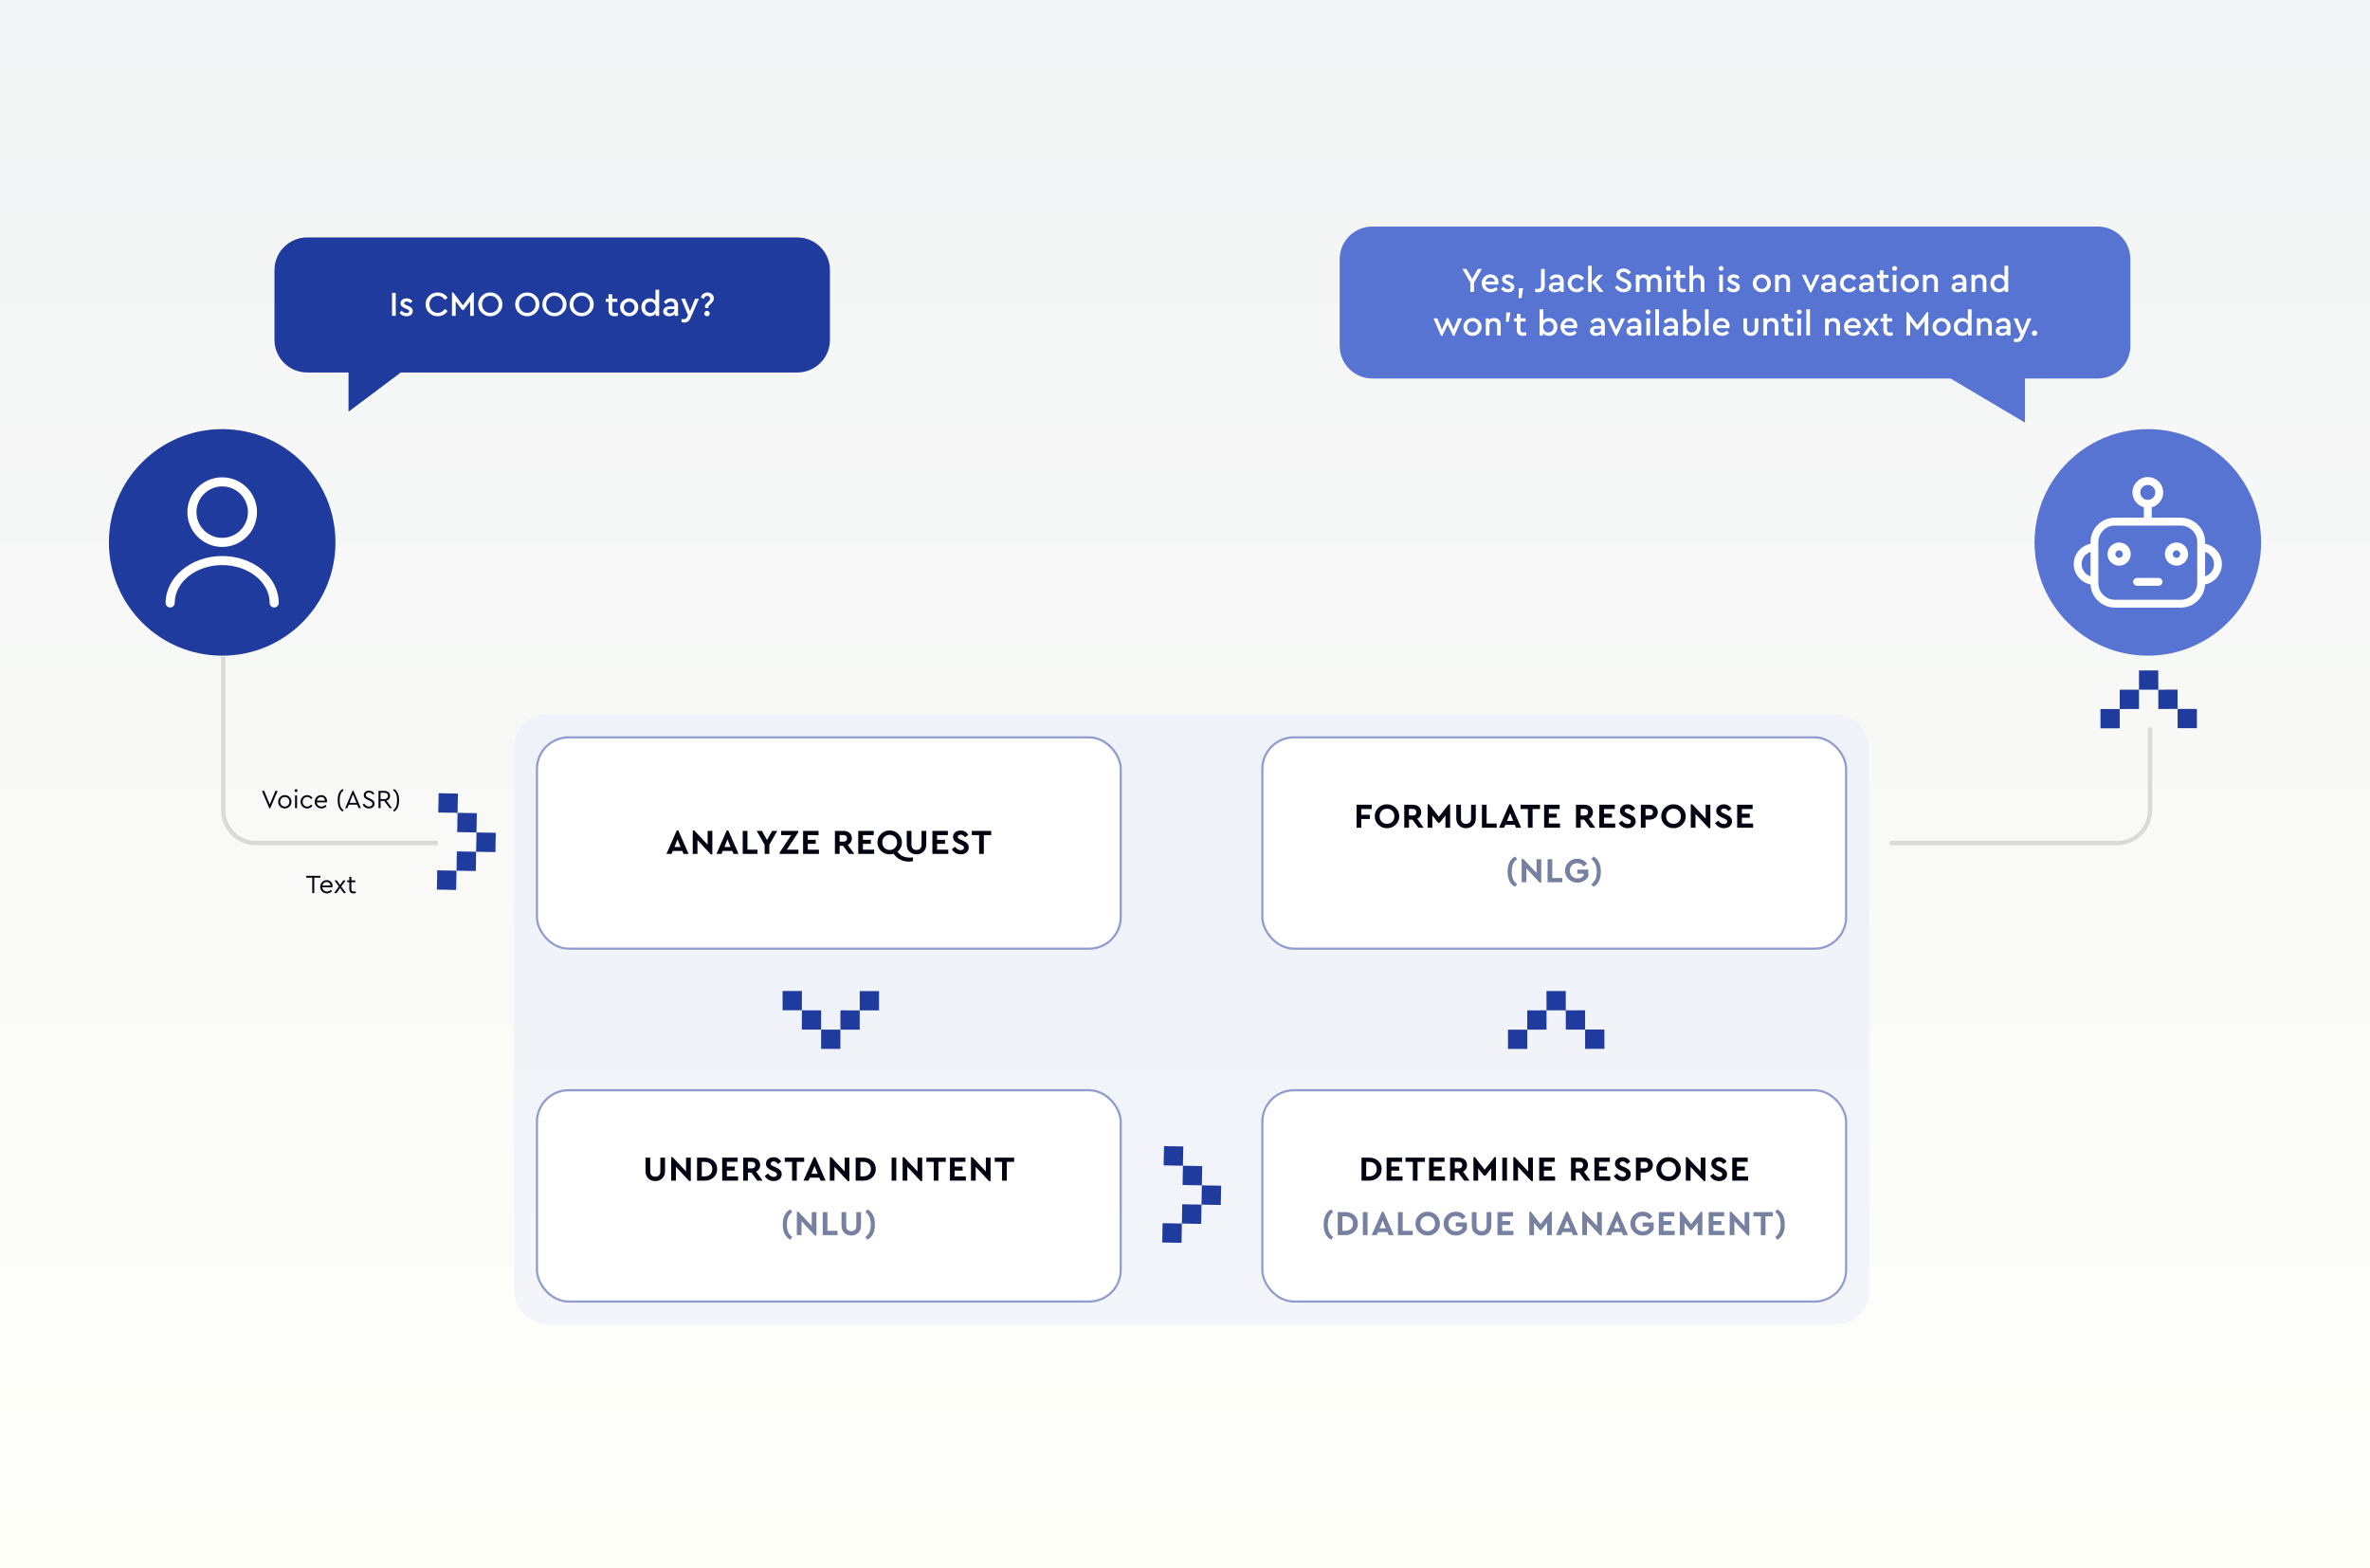 <?xml version="1.0" encoding="UTF-8"?>
<svg xmlns="http://www.w3.org/2000/svg" width="1088" height="720" viewBox="0 0 1088 720" fill="none">
  <rect x="0" y="0" width="1088" height="720" fill="#333333" stroke="none"/>
  <g clip-path="url(#clip0_330_2328)">
    <rect width="1088" height="720" fill="white"></rect>
    <rect x="-7" width="1095" height="720" fill="url(#paint0_linear_330_2328)"></rect>
    <circle cx="102" cy="249" r="52" fill="#203B9E"></circle>
    <path d="M102.001 251.085C93.19 251.085 86.019 243.914 86.019 235.104C86.019 226.293 93.19 219.123 102.001 219.123C110.811 219.123 117.982 226.293 117.982 235.104C117.982 243.914 110.811 251.085 102.001 251.085ZM102.001 223.292C95.497 223.292 90.189 228.6 90.189 235.104C90.189 241.607 95.497 246.916 102.001 246.916C108.504 246.916 113.813 241.607 113.813 235.104C113.813 228.6 108.504 223.292 102.001 223.292Z" fill="white"></path>
    <path d="M125.875 278.878C124.735 278.878 123.791 277.933 123.791 276.793C123.791 267.204 114.007 259.422 102.001 259.422C89.994 259.422 80.211 267.204 80.211 276.793C80.211 277.933 79.266 278.878 78.126 278.878C76.987 278.878 76.042 277.933 76.042 276.793C76.042 264.925 87.687 255.253 102.001 255.253C116.314 255.253 127.959 264.925 127.959 276.793C127.959 277.933 127.015 278.878 125.875 278.878Z" fill="white"></path>
    <rect x="236" y="328" width="622" height="280" rx="15" fill="#98B0FE" fill-opacity="0.1"></rect>
    <rect x="246" y="338" width="269" height="98" rx="15" fill="white"></rect>
    <rect x="246.5" y="338.5" width="268" height="97" rx="14.5" stroke="#203B9E" stroke-opacity="0.5"></rect>
    <path d="M313.781 392L313.189 390.624H308.869L308.277 392H305.957L310.677 381.248H311.397L316.101 392H313.781ZM312.437 388.848L311.029 385.28L309.621 388.848H312.437ZM324.855 381.44H327.015V392.192H326.295L320.183 385.664V392H318.023V381.248H318.727L324.855 387.744V381.44ZM336.726 392L336.134 390.624H331.814L331.222 392H328.902L333.622 381.248H334.342L339.046 392H336.726ZM335.382 388.848L333.974 385.28L332.566 388.848H335.382ZM340.968 392V381.44H343.128V390.048H347.752V392H340.968ZM356.819 381.44L353.187 387.84V392H351.027V387.856L347.379 381.44H349.779L352.115 385.632L354.435 381.44H356.819ZM361.219 390.048H366.531V392H357.891V391.424L363.187 383.392H358.579V381.44H366.515V382.016L361.219 390.048ZM368.674 392V381.44H375.778V383.392H370.834V385.536H374.466V387.376H370.834V390.048H375.97V392H368.674ZM392.202 392H389.77L387.034 388.272H385.45V392H383.29V381.44H387.258C388.367 381.44 389.279 381.755 389.994 382.384C390.708 383.013 391.066 383.835 391.066 384.848C391.066 385.509 390.9 386.107 390.57 386.64C390.25 387.163 389.796 387.568 389.21 387.856L392.202 392ZM385.45 383.344V386.368H387.258C387.759 386.368 388.148 386.229 388.426 385.952C388.714 385.675 388.858 385.307 388.858 384.848C388.858 384.4 388.708 384.037 388.41 383.76C388.122 383.483 387.738 383.344 387.258 383.344H385.45ZM394.004 392V381.44H401.108V383.392H396.164V385.536H399.796V387.376H396.164V390.048H401.3V392H394.004ZM419.118 393.632V395.328C418.574 395.467 417.944 395.536 417.23 395.536C415.79 395.536 414.462 395.227 413.246 394.608C412.04 394 411.022 393.104 410.19 391.92C409.592 392.101 409 392.192 408.414 392.192C406.888 392.224 405.566 391.696 404.446 390.608C403.336 389.52 402.792 388.224 402.814 386.72C402.792 385.216 403.336 383.92 404.446 382.832C405.566 381.744 406.888 381.216 408.414 381.248C409.939 381.216 411.262 381.744 412.382 382.832C413.512 383.92 414.067 385.216 414.046 386.72C414.046 387.573 413.864 388.368 413.502 389.104C413.139 389.84 412.632 390.464 411.982 390.976C412.696 391.915 413.507 392.603 414.414 393.04C415.331 393.477 416.408 393.696 417.646 393.696C417.944 393.696 418.435 393.675 419.118 393.632ZM408.43 390.192C409.4 390.192 410.206 389.867 410.846 389.216C411.496 388.565 411.822 387.733 411.822 386.72C411.822 385.717 411.496 384.891 410.846 384.24C410.206 383.579 409.4 383.248 408.43 383.248C407.448 383.248 406.638 383.573 405.998 384.224C405.358 384.875 405.038 385.707 405.038 386.72C405.038 387.733 405.358 388.565 405.998 389.216C406.638 389.867 407.448 390.192 408.43 390.192ZM416.259 387.632V381.44H418.419V387.792C418.419 388.549 418.632 389.141 419.059 389.568C419.485 389.984 420.045 390.192 420.739 390.192C421.443 390.192 422.003 389.984 422.419 389.568C422.845 389.141 423.059 388.549 423.059 387.792V381.44H425.219V387.632C425.219 389.008 424.797 390.112 423.955 390.944C423.112 391.776 422.04 392.192 420.739 392.192C419.427 392.192 418.349 391.776 417.507 390.944C416.675 390.112 416.259 389.008 416.259 387.632ZM428.038 392V381.44H435.142V383.392H430.198V385.536H433.83V387.376H430.198V390.048H435.334V392H428.038ZM436.954 389.856L438.442 388.736C439.188 389.76 440.052 390.272 441.034 390.272C441.503 390.272 441.871 390.171 442.138 389.968C442.404 389.755 442.538 389.467 442.538 389.104C442.538 388.805 442.447 388.576 442.266 388.416C442.084 388.245 441.727 388.037 441.194 387.792L440.058 387.28C438.351 386.523 437.498 385.509 437.498 384.24C437.498 383.344 437.828 382.624 438.49 382.08C439.151 381.525 439.988 381.248 441.002 381.248C441.791 381.248 442.484 381.429 443.082 381.792C443.679 382.144 444.148 382.629 444.49 383.248L443.018 384.384C442.474 383.573 441.802 383.168 441.002 383.168C440.618 383.168 440.303 383.259 440.058 383.44C439.812 383.621 439.69 383.872 439.69 384.192C439.69 384.459 439.775 384.677 439.946 384.848C440.127 385.008 440.452 385.195 440.922 385.408L442.122 385.936C443.028 386.341 443.69 386.784 444.106 387.264C444.522 387.733 444.73 388.32 444.73 389.024C444.73 389.973 444.383 390.741 443.69 391.328C442.996 391.904 442.111 392.192 441.034 392.192C440.148 392.192 439.348 391.984 438.634 391.568C437.93 391.152 437.37 390.581 436.954 389.856ZM449.491 392V383.392H446.115V381.44H455.043V383.392H451.651V392H449.491Z" fill="#020412"></path>
    <rect x="579" y="338" width="269" height="98" rx="15" fill="white"></rect>
    <rect x="579.5" y="338.5" width="268" height="97" rx="14.5" stroke="#203B9E" stroke-opacity="0.5"></rect>
    <path d="M622.769 380V369.44H629.713V371.392H624.929V374.032H628.849V375.984H624.929V380H622.769ZM631.125 374.72C631.104 373.216 631.648 371.92 632.757 370.832C633.877 369.744 635.2 369.216 636.725 369.248C638.251 369.216 639.573 369.744 640.693 370.832C641.824 371.92 642.379 373.216 642.357 374.72C642.379 376.224 641.824 377.52 640.693 378.608C639.573 379.696 638.251 380.224 636.725 380.192C635.2 380.224 633.877 379.696 632.757 378.608C631.648 377.52 631.104 376.224 631.125 374.72ZM640.133 374.72C640.133 373.717 639.808 372.891 639.157 372.24C638.517 371.579 637.712 371.248 636.741 371.248C635.76 371.248 634.949 371.573 634.309 372.224C633.669 372.875 633.349 373.707 633.349 374.72C633.349 375.733 633.669 376.565 634.309 377.216C634.949 377.867 635.76 378.192 636.741 378.192C637.712 378.192 638.517 377.867 639.157 377.216C639.808 376.565 640.133 375.733 640.133 374.72ZM653.578 380H651.146L648.41 376.272H646.826V380H644.666V369.44H648.634C649.744 369.44 650.656 369.755 651.37 370.384C652.085 371.013 652.442 371.835 652.442 372.848C652.442 373.509 652.277 374.107 651.946 374.64C651.626 375.163 651.173 375.568 650.586 375.856L653.578 380ZM646.826 371.344V374.368H648.634C649.136 374.368 649.525 374.229 649.802 373.952C650.09 373.675 650.234 373.307 650.234 372.848C650.234 372.4 650.085 372.037 649.786 371.76C649.498 371.483 649.114 371.344 648.634 371.344H646.826ZM665.013 369.248H665.717V380H663.557V374.368L660.901 377.696H660.197L657.541 374.368V380H655.381V369.248H656.085L660.549 374.96L665.013 369.248ZM668.53 375.632V369.44H670.69V375.792C670.69 376.549 670.904 377.141 671.33 377.568C671.757 377.984 672.317 378.192 673.01 378.192C673.714 378.192 674.274 377.984 674.69 377.568C675.117 377.141 675.33 376.549 675.33 375.792V369.44H677.49V375.632C677.49 377.008 677.069 378.112 676.226 378.944C675.384 379.776 674.312 380.192 673.01 380.192C671.698 380.192 670.621 379.776 669.778 378.944C668.946 378.112 668.53 377.008 668.53 375.632ZM680.309 380V369.44H682.469V378.048H687.093V380H680.309ZM695.996 380L695.404 378.624H691.084L690.492 380H688.172L692.892 369.248H693.612L698.316 380H695.996ZM694.652 376.848L693.244 373.28L691.836 376.848H694.652ZM701.419 380V371.392H698.043V369.44H706.971V371.392H703.579V380H701.419ZM708.874 380V369.44H715.978V371.392H711.034V373.536H714.666V375.376H711.034V378.048H716.17V380H708.874ZM732.403 380H729.971L727.235 376.272H725.651V380H723.491V369.44H727.459C728.568 369.44 729.48 369.755 730.195 370.384C730.909 371.013 731.267 371.835 731.267 372.848C731.267 373.509 731.101 374.107 730.771 374.64C730.451 375.163 729.997 375.568 729.411 375.856L732.403 380ZM725.651 371.344V374.368H727.459C727.96 374.368 728.349 374.229 728.627 373.952C728.915 373.675 729.059 373.307 729.059 372.848C729.059 372.4 728.909 372.037 728.611 371.76C728.323 371.483 727.939 371.344 727.459 371.344H725.651ZM734.205 380V369.44H741.309V371.392H736.365V373.536H739.997V375.376H736.365V378.048H741.501V380H734.205ZM743.121 377.856L744.609 376.736C745.356 377.76 746.22 378.272 747.201 378.272C747.67 378.272 748.038 378.171 748.305 377.968C748.572 377.755 748.705 377.467 748.705 377.104C748.705 376.805 748.614 376.576 748.433 376.416C748.252 376.245 747.894 376.037 747.361 375.792L746.225 375.28C744.518 374.523 743.665 373.509 743.665 372.24C743.665 371.344 743.996 370.624 744.657 370.08C745.318 369.525 746.156 369.248 747.169 369.248C747.958 369.248 748.652 369.429 749.249 369.792C749.846 370.144 750.316 370.629 750.657 371.248L749.185 372.384C748.641 371.573 747.969 371.168 747.169 371.168C746.785 371.168 746.47 371.259 746.225 371.44C745.98 371.621 745.857 371.872 745.857 372.192C745.857 372.459 745.942 372.677 746.113 372.848C746.294 373.008 746.62 373.195 747.089 373.408L748.289 373.936C749.196 374.341 749.857 374.784 750.273 375.264C750.689 375.733 750.897 376.32 750.897 377.024C750.897 377.973 750.55 378.741 749.857 379.328C749.164 379.904 748.278 380.192 747.201 380.192C746.316 380.192 745.516 379.984 744.801 379.568C744.097 379.152 743.537 378.581 743.121 377.856ZM753.274 380V369.44H757.242C758.352 369.44 759.264 369.755 759.978 370.384C760.693 371.013 761.05 371.835 761.05 372.848C761.05 373.851 760.693 374.672 759.978 375.312C759.264 375.952 758.352 376.272 757.242 376.272H755.434V380H753.274ZM755.434 374.384H757.242C757.744 374.384 758.133 374.245 758.41 373.968C758.698 373.68 758.842 373.307 758.842 372.848C758.842 372.4 758.693 372.037 758.394 371.76C758.106 371.483 757.722 371.344 757.242 371.344H755.434V374.384ZM762.646 374.72C762.625 373.216 763.169 371.92 764.278 370.832C765.398 369.744 766.721 369.216 768.246 369.248C769.772 369.216 771.094 369.744 772.214 370.832C773.345 371.92 773.9 373.216 773.878 374.72C773.9 376.224 773.345 377.52 772.214 378.608C771.094 379.696 769.772 380.224 768.246 380.192C766.721 380.224 765.398 379.696 764.278 378.608C763.169 377.52 762.625 376.224 762.646 374.72ZM771.654 374.72C771.654 373.717 771.329 372.891 770.678 372.24C770.038 371.579 769.233 371.248 768.262 371.248C767.281 371.248 766.47 371.573 765.83 372.224C765.19 372.875 764.87 373.707 764.87 374.72C764.87 375.733 765.19 376.565 765.83 377.216C766.47 377.867 767.281 378.192 768.262 378.192C769.233 378.192 770.038 377.867 770.678 377.216C771.329 376.565 771.654 375.733 771.654 374.72ZM783.02 369.44H785.18V380.192H784.46L778.348 373.664V380H776.188V369.248H776.892L783.02 375.744V369.44ZM787.338 377.856L788.826 376.736C789.572 377.76 790.436 378.272 791.418 378.272C791.887 378.272 792.255 378.171 792.522 377.968C792.788 377.755 792.922 377.467 792.922 377.104C792.922 376.805 792.831 376.576 792.65 376.416C792.468 376.245 792.111 376.037 791.578 375.792L790.442 375.28C788.735 374.523 787.882 373.509 787.882 372.24C787.882 371.344 788.212 370.624 788.874 370.08C789.535 369.525 790.372 369.248 791.386 369.248C792.175 369.248 792.868 369.429 793.466 369.792C794.063 370.144 794.532 370.629 794.874 371.248L793.402 372.384C792.858 371.573 792.186 371.168 791.386 371.168C791.002 371.168 790.687 371.259 790.442 371.44C790.196 371.621 790.074 371.872 790.074 372.192C790.074 372.459 790.159 372.677 790.33 372.848C790.511 373.008 790.836 373.195 791.306 373.408L792.506 373.936C793.412 374.341 794.074 374.784 794.49 375.264C794.906 375.733 795.114 376.32 795.114 377.024C795.114 377.973 794.767 378.741 794.074 379.328C793.38 379.904 792.495 380.192 791.418 380.192C790.532 380.192 789.732 379.984 789.018 379.568C788.314 379.152 787.754 378.581 787.338 377.856ZM797.491 380V369.44H804.595V371.392H799.651V373.536H803.283V375.376H799.651V378.048H804.787V380H797.491Z" fill="#020412"></path>
    <path d="M692.105 400.152C692.105 398.339 692.419 396.845 693.049 395.672C693.678 394.488 694.526 393.656 695.593 393.176L696.441 394.472C694.809 395.549 693.993 397.443 693.993 400.152C693.993 402.851 694.809 404.739 696.441 405.816L695.593 407.112C694.526 406.632 693.678 405.805 693.049 404.632C692.419 403.448 692.105 401.955 692.105 400.152ZM705.388 394.44H707.548V405.192H706.828L700.716 398.664V405H698.556V394.248H699.26L705.388 400.744V394.44ZM710.443 405V394.44H712.603V403.048H717.227V405H710.443ZM718.471 399.72C718.439 398.205 718.977 396.909 720.087 395.832C721.207 394.755 722.551 394.227 724.119 394.248C726.007 394.248 727.489 395.011 728.567 396.536L727.031 397.8C726.284 396.765 725.303 396.248 724.087 396.248C723.084 396.248 722.268 396.573 721.639 397.224C721.009 397.875 720.695 398.707 720.695 399.72C720.695 400.755 721.02 401.603 721.671 402.264C722.321 402.925 723.169 403.256 724.215 403.256C725.441 403.256 726.369 402.819 726.999 401.944V401.08H724.087V399.208H729.159V402.328C728.668 403.192 727.98 403.885 727.095 404.408C726.22 404.931 725.228 405.192 724.119 405.192C722.572 405.224 721.239 404.701 720.119 403.624C718.999 402.536 718.449 401.235 718.471 399.72ZM731.42 407.112L730.556 405.816C732.198 404.728 733.02 402.84 733.02 400.152C733.02 397.443 732.198 395.549 730.556 394.472L731.42 393.176C732.433 393.645 733.265 394.456 733.916 395.608C734.566 396.749 734.892 398.264 734.892 400.152C734.892 402.019 734.566 403.533 733.916 404.696C733.265 405.837 732.433 406.643 731.42 407.112Z" fill="#7680A1"></path>
    <rect x="246" y="500" width="269" height="98" rx="15" fill="white"></rect>
    <rect x="246.5" y="500.5" width="268" height="97" rx="14.5" stroke="#203B9E" stroke-opacity="0.5"></rect>
    <path d="M296.343 537.632V531.44H298.503V537.792C298.503 538.549 298.716 539.141 299.143 539.568C299.569 539.984 300.129 540.192 300.823 540.192C301.527 540.192 302.087 539.984 302.503 539.568C302.929 539.141 303.143 538.549 303.143 537.792V531.44H305.303V537.632C305.303 539.008 304.881 540.112 304.039 540.944C303.196 541.776 302.124 542.192 300.823 542.192C299.511 542.192 298.433 541.776 297.591 540.944C296.759 540.112 296.343 539.008 296.343 537.632ZM314.954 531.44H317.114V542.192H316.394L310.282 535.664V542H308.122V531.248H308.826L314.954 537.744V531.44ZM320.008 542V531.44H323.464C325.149 531.419 326.536 531.904 327.624 532.896C328.712 533.877 329.245 535.141 329.224 536.688C329.245 538.224 328.707 539.499 327.608 540.512C326.509 541.525 325.128 542.021 323.464 542H320.008ZM322.168 540.048H323.448C324.515 540.048 325.373 539.744 326.024 539.136C326.675 538.517 327 537.701 327 536.688C327 535.664 326.68 534.859 326.04 534.272C325.4 533.685 324.536 533.392 323.448 533.392H322.168V540.048ZM331.535 542V531.44H338.639V533.392H333.695V535.536H337.327V537.376H333.695V540.048H338.831V542H331.535ZM350.099 542H347.667L344.931 538.272H343.347V542H341.187V531.44H345.155C346.264 531.44 347.176 531.755 347.891 532.384C348.605 533.013 348.963 533.835 348.963 534.848C348.963 535.509 348.797 536.107 348.467 536.64C348.147 537.163 347.693 537.568 347.107 537.856L350.099 542ZM343.347 533.344V536.368H345.155C345.656 536.368 346.045 536.229 346.323 535.952C346.611 535.675 346.755 535.307 346.755 534.848C346.755 534.4 346.605 534.037 346.307 533.76C346.019 533.483 345.635 533.344 345.155 533.344H343.347ZM351.087 539.856L352.575 538.736C353.322 539.76 354.186 540.272 355.167 540.272C355.636 540.272 356.004 540.171 356.271 539.968C356.538 539.755 356.671 539.467 356.671 539.104C356.671 538.805 356.58 538.576 356.399 538.416C356.218 538.245 355.86 538.037 355.327 537.792L354.191 537.28C352.484 536.523 351.631 535.509 351.631 534.24C351.631 533.344 351.962 532.624 352.623 532.08C353.284 531.525 354.122 531.248 355.135 531.248C355.924 531.248 356.618 531.429 357.215 531.792C357.812 532.144 358.282 532.629 358.623 533.248L357.151 534.384C356.607 533.573 355.935 533.168 355.135 533.168C354.751 533.168 354.436 533.259 354.191 533.44C353.946 533.621 353.823 533.872 353.823 534.192C353.823 534.459 353.908 534.677 354.079 534.848C354.26 535.008 354.586 535.195 355.055 535.408L356.255 535.936C357.162 536.341 357.823 536.784 358.239 537.264C358.655 537.733 358.863 538.32 358.863 539.024C358.863 539.973 358.516 540.741 357.823 541.328C357.13 541.904 356.244 542.192 355.167 542.192C354.282 542.192 353.482 541.984 352.767 541.568C352.063 541.152 351.503 540.581 351.087 539.856ZM363.624 542V533.392H360.248V531.44H369.176V533.392H365.784V542H363.624ZM376.693 542L376.101 540.624H371.781L371.189 542H368.869L373.589 531.248H374.309L379.013 542H376.693ZM375.349 538.848L373.941 535.28L372.533 538.848H375.349ZM387.767 531.44H389.927V542.192H389.207L383.095 535.664V542H380.935V531.248H381.639L387.767 537.744V531.44ZM392.821 542V531.44H396.277C397.962 531.419 399.349 531.904 400.437 532.896C401.525 533.877 402.058 535.141 402.037 536.688C402.058 538.224 401.52 539.499 400.421 540.512C399.322 541.525 397.941 542.021 396.277 542H392.821ZM394.981 540.048H396.261C397.328 540.048 398.186 539.744 398.837 539.136C399.488 538.517 399.813 537.701 399.813 536.688C399.813 535.664 399.493 534.859 398.853 534.272C398.213 533.685 397.349 533.392 396.261 533.392H394.981V540.048ZM409.312 542V531.44H411.472V542H409.312ZM421.202 531.44H423.362V542.192H422.642L416.53 535.664V542H414.37V531.248H415.074L421.202 537.744V531.44ZM428.641 542V533.392H425.265V531.44H434.193V533.392H430.801V542H428.641ZM436.096 542V531.44H443.2V533.392H438.256V535.536H441.888V537.376H438.256V540.048H443.392V542H436.096ZM452.58 531.44H454.74V542.192H454.02L447.908 535.664V542H445.748V531.248H446.452L452.58 537.744V531.44ZM460.018 542V533.392H456.642V531.44H465.57V533.392H462.178V542H460.018Z" fill="#020412"></path>
    <path d="M359.362 562.152C359.362 560.339 359.677 558.845 360.306 557.672C360.936 556.488 361.784 555.656 362.85 555.176L363.698 556.472C362.066 557.549 361.25 559.443 361.25 562.152C361.25 564.851 362.066 566.739 363.698 567.816L362.85 569.112C361.784 568.632 360.936 567.805 360.306 566.632C359.677 565.448 359.362 563.955 359.362 562.152ZM372.646 556.44H374.806V567.192H374.086L367.974 560.664V567H365.814V556.248H366.518L372.646 562.744V556.44ZM377.7 567V556.44H379.86V565.048H384.484V567H377.7ZM386.319 562.632V556.44H388.479V562.792C388.479 563.549 388.692 564.141 389.119 564.568C389.545 564.984 390.105 565.192 390.799 565.192C391.503 565.192 392.063 564.984 392.479 564.568C392.905 564.141 393.119 563.549 393.119 562.792V556.44H395.279V562.632C395.279 564.008 394.857 565.112 394.015 565.944C393.172 566.776 392.1 567.192 390.799 567.192C389.487 567.192 388.409 566.776 387.567 565.944C386.735 565.112 386.319 564.008 386.319 562.632ZM398.162 569.112L397.298 567.816C398.941 566.728 399.762 564.84 399.762 562.152C399.762 559.443 398.941 557.549 397.298 556.472L398.162 555.176C399.175 555.645 400.007 556.456 400.658 557.608C401.309 558.749 401.634 560.264 401.634 562.152C401.634 564.019 401.309 565.533 400.658 566.696C400.007 567.837 399.175 568.643 398.162 569.112Z" fill="#7680A1"></path>
    <rect x="579" y="500" width="269" height="98" rx="15" fill="white"></rect>
    <rect x="579.5" y="500.5" width="268" height="97" rx="14.5" stroke="#203B9E" stroke-opacity="0.5"></rect>
    <path d="M625.034 542V531.44H628.49C630.176 531.419 631.562 531.904 632.65 532.896C633.738 533.877 634.272 535.141 634.25 536.688C634.272 538.224 633.733 539.499 632.634 540.512C631.536 541.525 630.154 542.021 628.49 542H625.034ZM627.194 540.048H628.474C629.541 540.048 630.4 539.744 631.05 539.136C631.701 538.517 632.026 537.701 632.026 536.688C632.026 535.664 631.706 534.859 631.066 534.272C630.426 533.685 629.562 533.392 628.474 533.392H627.194V540.048ZM636.561 542V531.44H643.665V533.392H638.721V535.536H642.353V537.376H638.721V540.048H643.857V542H636.561ZM648.597 542V533.392H645.221V531.44H654.149V533.392H650.757V542H648.597ZM656.053 542V531.44H663.157V533.392H658.213V535.536H661.845V537.376H658.213V540.048H663.349V542H656.053ZM674.616 542H672.184L669.448 538.272H667.864V542H665.704V531.44H669.672C670.782 531.44 671.694 531.755 672.408 532.384C673.123 533.013 673.48 533.835 673.48 534.848C673.48 535.509 673.315 536.107 672.984 536.64C672.664 537.163 672.211 537.568 671.624 537.856L674.616 542ZM667.864 533.344V536.368H669.672C670.174 536.368 670.563 536.229 670.84 535.952C671.128 535.675 671.272 535.307 671.272 534.848C671.272 534.4 671.123 534.037 670.824 533.76C670.536 533.483 670.152 533.344 669.672 533.344H667.864ZM686.051 531.248H686.755V542H684.595V536.368L681.939 539.696H681.235L678.579 536.368V542H676.419V531.248H677.123L681.587 536.96L686.051 531.248ZM689.664 542V531.44H691.824V542H689.664ZM701.555 531.44H703.715V542.192H702.995L696.883 535.664V542H694.723V531.248H695.427L701.555 537.744V531.44ZM706.609 542V531.44H713.713V533.392H708.769V535.536H712.401V537.376H708.769V540.048H713.905V542H706.609ZM730.137 542H727.705L724.969 538.272H723.385V542H721.225V531.44H725.193C726.302 531.44 727.214 531.755 727.929 532.384C728.644 533.013 729.001 533.835 729.001 534.848C729.001 535.509 728.836 536.107 728.505 536.64C728.185 537.163 727.732 537.568 727.145 537.856L730.137 542ZM723.385 533.344V536.368H725.193C725.694 536.368 726.084 536.229 726.361 535.952C726.649 535.675 726.793 535.307 726.793 534.848C726.793 534.4 726.644 534.037 726.345 533.76C726.057 533.483 725.673 533.344 725.193 533.344H723.385ZM731.939 542V531.44H739.043V533.392H734.099V535.536H737.731V537.376H734.099V540.048H739.235V542H731.939ZM740.855 539.856L742.343 538.736C743.09 539.76 743.954 540.272 744.935 540.272C745.405 540.272 745.773 540.171 746.039 539.968C746.306 539.755 746.439 539.467 746.439 539.104C746.439 538.805 746.349 538.576 746.167 538.416C745.986 538.245 745.629 538.037 745.095 537.792L743.959 537.28C742.253 536.523 741.399 535.509 741.399 534.24C741.399 533.344 741.73 532.624 742.391 532.08C743.053 531.525 743.89 531.248 744.903 531.248C745.693 531.248 746.386 531.429 746.983 531.792C747.581 532.144 748.05 532.629 748.391 533.248L746.919 534.384C746.375 533.573 745.703 533.168 744.903 533.168C744.519 533.168 744.205 533.259 743.959 533.44C743.714 533.621 743.591 533.872 743.591 534.192C743.591 534.459 743.677 534.677 743.847 534.848C744.029 535.008 744.354 535.195 744.823 535.408L746.023 535.936C746.93 536.341 747.591 536.784 748.007 537.264C748.423 537.733 748.631 538.32 748.631 539.024C748.631 539.973 748.285 540.741 747.591 541.328C746.898 541.904 746.013 542.192 744.935 542.192C744.05 542.192 743.25 541.984 742.535 541.568C741.831 541.152 741.271 540.581 740.855 539.856ZM751.009 542V531.44H754.977C756.086 531.44 756.998 531.755 757.713 532.384C758.427 533.013 758.785 533.835 758.785 534.848C758.785 535.851 758.427 536.672 757.713 537.312C756.998 537.952 756.086 538.272 754.977 538.272H753.169V542H751.009ZM753.169 536.384H754.977C755.478 536.384 755.867 536.245 756.145 535.968C756.433 535.68 756.577 535.307 756.577 534.848C756.577 534.4 756.427 534.037 756.129 533.76C755.841 533.483 755.457 533.344 754.977 533.344H753.169V536.384ZM760.381 536.72C760.359 535.216 760.903 533.92 762.013 532.832C763.133 531.744 764.455 531.216 765.981 531.248C767.506 531.216 768.829 531.744 769.949 532.832C771.079 533.92 771.634 535.216 771.613 536.72C771.634 538.224 771.079 539.52 769.949 540.608C768.829 541.696 767.506 542.224 765.981 542.192C764.455 542.224 763.133 541.696 762.013 540.608C760.903 539.52 760.359 538.224 760.381 536.72ZM769.389 536.72C769.389 535.717 769.063 534.891 768.413 534.24C767.773 533.579 766.967 533.248 765.997 533.248C765.015 533.248 764.205 533.573 763.565 534.224C762.925 534.875 762.605 535.707 762.605 536.72C762.605 537.733 762.925 538.565 763.565 539.216C764.205 539.867 765.015 540.192 765.997 540.192C766.967 540.192 767.773 539.867 768.413 539.216C769.063 538.565 769.389 537.733 769.389 536.72ZM780.754 531.44H782.914V542.192H782.194L776.082 535.664V542H773.922V531.248H774.626L780.754 537.744V531.44ZM785.072 539.856L786.56 538.736C787.307 539.76 788.171 540.272 789.152 540.272C789.622 540.272 789.99 540.171 790.256 539.968C790.523 539.755 790.656 539.467 790.656 539.104C790.656 538.805 790.566 538.576 790.384 538.416C790.203 538.245 789.846 538.037 789.312 537.792L788.176 537.28C786.47 536.523 785.616 535.509 785.616 534.24C785.616 533.344 785.947 532.624 786.608 532.08C787.27 531.525 788.107 531.248 789.12 531.248C789.91 531.248 790.603 531.429 791.2 531.792C791.798 532.144 792.267 532.629 792.608 533.248L791.136 534.384C790.592 533.573 789.92 533.168 789.12 533.168C788.736 533.168 788.422 533.259 788.176 533.44C787.931 533.621 787.808 533.872 787.808 534.192C787.808 534.459 787.894 534.677 788.064 534.848C788.246 535.008 788.571 535.195 789.04 535.408L790.24 535.936C791.147 536.341 791.808 536.784 792.224 537.264C792.64 537.733 792.848 538.32 792.848 539.024C792.848 539.973 792.502 540.741 791.808 541.328C791.115 541.904 790.23 542.192 789.152 542.192C788.267 542.192 787.467 541.984 786.752 541.568C786.048 541.152 785.488 540.581 785.072 539.856ZM795.226 542V531.44H802.33V533.392H797.386V535.536H801.018V537.376H797.386V540.048H802.522V542H795.226Z" fill="#020412"></path>
    <path d="M607.671 562.152C607.671 560.339 607.985 558.845 608.615 557.672C609.244 556.488 610.092 555.656 611.159 555.176L612.007 556.472C610.375 557.549 609.559 559.443 609.559 562.152C609.559 564.851 610.375 566.739 612.007 567.816L611.159 569.112C610.092 568.632 609.244 567.805 608.615 566.632C607.985 565.448 607.671 563.955 607.671 562.152ZM614.123 567V556.44H617.579C619.264 556.419 620.651 556.904 621.739 557.896C622.827 558.877 623.36 560.141 623.339 561.688C623.36 563.224 622.821 564.499 621.723 565.512C620.624 566.525 619.243 567.021 617.579 567H614.123ZM616.283 565.048H617.563C618.629 565.048 619.488 564.744 620.139 564.136C620.789 563.517 621.115 562.701 621.115 561.688C621.115 560.664 620.795 559.859 620.155 559.272C619.515 558.685 618.651 558.392 617.563 558.392H616.283V565.048ZM625.649 567V556.44H627.809V567H625.649ZM637.524 567L636.932 565.624H632.612L632.02 567H629.7L634.42 556.248H635.14L639.844 567H637.524ZM636.18 563.848L634.772 560.28L633.364 563.848H636.18ZM641.766 567V556.44H643.926V565.048H648.55V567H641.766ZM649.794 561.72C649.773 560.216 650.317 558.92 651.426 557.832C652.546 556.744 653.869 556.216 655.394 556.248C656.919 556.216 658.242 556.744 659.362 557.832C660.493 558.92 661.047 560.216 661.026 561.72C661.047 563.224 660.493 564.52 659.362 565.608C658.242 566.696 656.919 567.224 655.394 567.192C653.869 567.224 652.546 566.696 651.426 565.608C650.317 564.52 649.773 563.224 649.794 561.72ZM658.802 561.72C658.802 560.717 658.477 559.891 657.826 559.24C657.186 558.579 656.381 558.248 655.41 558.248C654.429 558.248 653.618 558.573 652.978 559.224C652.338 559.875 652.018 560.707 652.018 561.72C652.018 562.733 652.338 563.565 652.978 564.216C653.618 564.867 654.429 565.192 655.41 565.192C656.381 565.192 657.186 564.867 657.826 564.216C658.477 563.565 658.802 562.733 658.802 561.72ZM662.727 561.72C662.695 560.205 663.234 558.909 664.343 557.832C665.463 556.755 666.807 556.227 668.375 556.248C670.263 556.248 671.746 557.011 672.823 558.536L671.287 559.8C670.54 558.765 669.559 558.248 668.343 558.248C667.34 558.248 666.524 558.573 665.895 559.224C665.266 559.875 664.951 560.707 664.951 561.72C664.951 562.755 665.276 563.603 665.927 564.264C666.578 564.925 667.426 565.256 668.471 565.256C669.698 565.256 670.626 564.819 671.255 563.944V563.08H668.343V561.208H673.415V564.328C672.924 565.192 672.236 565.885 671.351 566.408C670.476 566.931 669.484 567.192 668.375 567.192C666.828 567.224 665.495 566.701 664.375 565.624C663.255 564.536 662.706 563.235 662.727 561.72ZM675.672 562.632V556.44H677.832V562.792C677.832 563.549 678.046 564.141 678.472 564.568C678.899 564.984 679.459 565.192 680.152 565.192C680.856 565.192 681.416 564.984 681.832 564.568C682.259 564.141 682.472 563.549 682.472 562.792V556.44H684.632V562.632C684.632 564.008 684.211 565.112 683.368 565.944C682.526 566.776 681.454 567.192 680.152 567.192C678.84 567.192 677.763 566.776 676.92 565.944C676.088 565.112 675.672 564.008 675.672 562.632ZM687.451 567V556.44H694.555V558.392H689.611V560.536H693.243V562.376H689.611V565.048H694.747V567H687.451ZM711.7 556.248H712.404V567H710.244V561.368L707.588 564.696H706.884L704.228 561.368V567H702.068V556.248H702.772L707.236 561.96L711.7 556.248ZM722.129 567L721.537 565.624H717.217L716.625 567H714.305L719.025 556.248H719.745L724.449 567H722.129ZM720.785 563.848L719.377 560.28L717.969 563.848H720.785ZM733.203 556.44H735.363V567.192H734.643L728.531 560.664V567H726.371V556.248H727.075L733.203 562.744V556.44ZM745.074 567L744.482 565.624H740.162L739.57 567H737.25L741.97 556.248H742.69L747.394 567H745.074ZM743.73 563.848L742.322 560.28L740.914 563.848H743.73ZM748.473 561.72C748.441 560.205 748.98 558.909 750.089 557.832C751.209 556.755 752.553 556.227 754.121 556.248C756.009 556.248 757.492 557.011 758.569 558.536L757.033 559.8C756.287 558.765 755.305 558.248 754.089 558.248C753.087 558.248 752.271 558.573 751.641 559.224C751.012 559.875 750.697 560.707 750.697 561.72C750.697 562.755 751.023 563.603 751.673 564.264C752.324 564.925 753.172 565.256 754.217 565.256C755.444 565.256 756.372 564.819 757.001 563.944V563.08H754.089V561.208H759.161V564.328C758.671 565.192 757.983 565.885 757.097 566.408C756.223 566.931 755.231 567.192 754.121 567.192C752.575 567.224 751.241 566.701 750.121 565.624C749.001 564.536 748.452 563.235 748.473 561.72ZM761.514 567V556.44H768.618V558.392H763.674V560.536H767.306V562.376H763.674V565.048H768.81V567H761.514ZM780.798 556.248H781.502V567H779.342V561.368L776.686 564.696H775.982L773.326 561.368V567H771.166V556.248H771.87L776.334 561.96L780.798 556.248ZM784.412 567V556.44H791.516V558.392H786.572V560.536H790.204V562.376H786.572V565.048H791.708V567H784.412ZM800.896 556.44H803.056V567.192H802.336L796.224 560.664V567H794.064V556.248H794.768L800.896 562.744V556.44ZM808.334 567V558.392H804.958V556.44H813.886V558.392H810.494V567H808.334ZM815.853 569.112L814.989 567.816C816.632 566.728 817.453 564.84 817.453 562.152C817.453 559.443 816.632 557.549 814.989 556.472L815.853 555.176C816.867 555.645 817.699 556.456 818.349 557.608C819 558.749 819.325 560.264 819.325 562.152C819.325 564.019 819 565.533 818.349 566.696C817.699 567.837 816.867 568.643 815.853 569.112Z" fill="#7680A1"></path>
    <path fill-rule="evenodd" clip-rule="evenodd" d="M359.279 454.927L359.267 463.779L368.118 463.792L368.106 472.643L376.957 472.656L376.97 463.804L368.118 463.792L368.131 454.94L359.279 454.927ZM376.945 481.508L376.958 472.656L385.809 472.669L385.797 481.52L376.945 481.508ZM385.822 463.817L385.809 472.669L394.661 472.681L394.674 463.83L385.822 463.817ZM394.674 463.83L394.686 454.978L403.538 454.99L403.525 463.842L394.674 463.83Z" fill="#203B9E"></path>
    <path fill-rule="evenodd" clip-rule="evenodd" d="M533.56 570.387L542.41 570.548L542.571 561.698L551.421 561.858L551.581 553.008L542.731 552.847L542.571 561.697L533.72 561.537L533.56 570.387ZM560.432 553.168L551.581 553.008L551.742 544.157L560.592 544.318L560.432 553.168ZM542.892 543.997L551.742 544.157L551.903 535.307L543.052 535.146L542.892 543.997ZM543.052 535.147L534.202 534.986L534.363 526.136L543.213 526.296L543.052 535.147Z" fill="#203B9E"></path>
    <path fill-rule="evenodd" clip-rule="evenodd" d="M200.56 408.387L209.41 408.548L209.571 399.698L218.421 399.858L218.581 391.008L209.731 390.847L209.571 399.697L200.72 399.537L200.56 408.387ZM227.432 391.168L218.581 391.008L218.742 382.157L227.592 382.318L227.432 391.168ZM209.892 381.997L218.742 382.157L218.903 373.307L210.052 373.146L209.892 381.997ZM210.052 373.147L201.202 372.986L201.363 364.136L210.213 364.296L210.052 373.147Z" fill="#203B9E"></path>
    <path fill-rule="evenodd" clip-rule="evenodd" d="M692.279 481.545L692.267 472.694L701.118 472.681L701.106 463.829L709.957 463.817L709.97 472.668L701.118 472.681L701.131 481.533L692.279 481.545ZM709.945 454.965L709.958 463.817L718.809 463.804L718.797 454.952L709.945 454.965ZM718.822 472.656L718.809 463.804L727.661 463.791L727.674 472.643L718.822 472.656ZM727.674 472.643L727.686 481.495L736.538 481.482L736.525 472.63L727.674 472.643Z" fill="#203B9E"></path>
    <path fill-rule="evenodd" clip-rule="evenodd" d="M964.279 334.354L964.267 325.502L973.118 325.49L973.106 316.638L981.957 316.625L981.97 325.477L973.118 325.49L973.131 334.341L964.279 334.354ZM981.945 307.773L981.958 316.625L990.809 316.613L990.797 307.761L981.945 307.773ZM990.822 325.464L990.809 316.613L999.661 316.6L999.674 325.452L990.822 325.464ZM999.674 325.452L999.686 334.303L1008.54 334.291L1008.53 325.439L999.674 325.452Z" fill="#203B9E"></path>
    <path d="M867.5 387H972C980.284 387 987 380.284 987 372V334" stroke="#D9D9D9" stroke-width="2"></path>
    <path d="M201 387H117.5C109.216 387 102.5 380.284 102.5 372V301.5" stroke="#D9D9D9" stroke-width="2"></path>
    <circle cx="986" cy="249" r="52" fill="#5774D2"></circle>
    <path d="M1012.31 249.647V248.863C1012.31 242.684 1007.28 237.656 1001.1 237.656L987.805 237.656V232.868C990.821 232.068 993.051 229.315 993.051 226.052C993.051 222.163 989.888 219 985.999 219C982.111 219 978.947 222.163 978.947 226.052C978.947 229.316 981.177 232.067 984.193 232.868V237.656H970.9C964.72 237.656 959.693 242.684 959.693 248.864V249.647C955.316 250.493 952 254.353 952 258.971C952 263.596 955.323 267.459 959.707 268.3C959.999 274.22 964.908 278.947 970.9 278.947H1001.1C1007.09 278.947 1012 274.22 1012.29 268.3C1016.68 267.459 1020 263.597 1020 258.971C1020 254.353 1016.68 250.493 1012.31 249.647L1012.31 249.647ZM959.693 264.574C957.328 263.811 955.612 261.588 955.612 258.972C955.612 256.356 957.328 254.134 959.693 253.37V264.574ZM982.559 226.052C982.559 224.155 984.103 222.612 985.999 222.612C987.895 222.612 989.439 224.155 989.439 226.052C989.439 227.949 987.895 229.491 985.999 229.491C984.103 229.491 982.559 227.949 982.559 226.052ZM1008.69 267.741C1008.69 271.929 1005.29 275.336 1001.1 275.336H970.899C966.71 275.336 963.302 271.929 963.302 267.741L963.302 248.864C963.302 244.676 966.71 241.269 970.898 241.269H1001.1C1005.29 241.269 1008.69 244.676 1008.69 248.864L1008.69 267.741ZM1012.31 264.574V253.37C1014.67 254.133 1016.39 256.356 1016.39 258.972C1016.39 261.588 1014.67 263.81 1012.31 264.574Z" fill="white"></path>
    <path d="M999.169 249.032C996.233 249.032 993.843 251.421 993.843 254.359C993.843 257.296 996.232 259.686 999.169 259.686C1002.11 259.686 1004.5 257.296 1004.5 254.359C1004.5 251.422 1002.11 249.032 999.169 249.032ZM999.169 256.074C998.223 256.074 997.454 255.306 997.454 254.36C997.454 253.414 998.223 252.644 999.169 252.644C1000.12 252.644 1000.89 253.414 1000.89 254.36C1000.89 255.305 1000.12 256.074 999.169 256.074Z" fill="white"></path>
    <path d="M972.831 249.032C969.894 249.032 967.504 251.421 967.504 254.359C967.504 257.296 969.893 259.686 972.831 259.686C975.768 259.686 978.157 257.296 978.157 254.359C978.158 251.422 975.768 249.032 972.831 249.032ZM972.831 256.074C971.885 256.074 971.116 255.306 971.116 254.36C971.116 253.414 971.885 252.644 972.831 252.644C973.777 252.644 974.547 253.414 974.547 254.36C974.547 255.305 973.777 256.074 972.831 256.074Z" fill="white"></path>
    <path d="M990.92 265.299H981.079C980.082 265.299 979.273 266.107 979.273 267.104C979.273 268.102 980.082 268.911 981.079 268.911H990.92C991.917 268.911 992.725 268.102 992.725 267.104C992.725 266.107 991.917 265.299 990.92 265.299Z" fill="white"></path>
    <path d="M126.419 363.08H127.451L124.019 371.132H123.671L120.239 363.08H121.271L123.851 369.296L126.419 363.08ZM127.698 368.072C127.682 367.24 127.978 366.52 128.586 365.912C129.202 365.304 129.926 365.008 130.758 365.024C131.598 365.008 132.322 365.304 132.93 365.912C133.538 366.52 133.834 367.24 133.818 368.072C133.834 368.896 133.534 369.616 132.918 370.232C132.302 370.84 131.578 371.136 130.746 371.12C129.914 371.136 129.194 370.84 128.586 370.232C127.978 369.616 127.682 368.896 127.698 368.072ZM132.87 368.084C132.87 367.46 132.666 366.936 132.258 366.512C131.858 366.088 131.358 365.876 130.758 365.876C130.158 365.876 129.654 366.088 129.246 366.512C128.846 366.928 128.646 367.452 128.646 368.084C128.646 368.7 128.846 369.22 129.246 369.644C129.654 370.06 130.154 370.268 130.746 370.268C131.338 370.268 131.838 370.056 132.246 369.632C132.662 369.208 132.87 368.692 132.87 368.084ZM135.442 371V365.156H136.366V371H135.442ZM135.214 362.924C135.214 362.74 135.282 362.584 135.418 362.456C135.554 362.32 135.718 362.252 135.91 362.252C136.094 362.252 136.254 362.32 136.39 362.456C136.526 362.584 136.594 362.74 136.594 362.924C136.594 363.116 136.526 363.276 136.39 363.404C136.262 363.532 136.102 363.596 135.91 363.596C135.718 363.596 135.554 363.532 135.418 363.404C135.282 363.276 135.214 363.116 135.214 362.924ZM137.975 368.072C137.959 367.24 138.255 366.52 138.863 365.912C139.471 365.304 140.195 365.008 141.035 365.024C141.539 365.024 141.999 365.136 142.415 365.36C142.831 365.584 143.175 365.896 143.447 366.296L142.787 366.824C142.323 366.192 141.743 365.876 141.047 365.876C140.447 365.876 139.943 366.092 139.535 366.524C139.127 366.948 138.923 367.464 138.923 368.072C138.923 368.688 139.127 369.212 139.535 369.644C139.943 370.068 140.447 370.28 141.047 370.28C141.735 370.28 142.311 369.968 142.775 369.344L143.435 369.86C142.859 370.708 142.059 371.132 141.035 371.132C140.187 371.132 139.463 370.836 138.863 370.244C138.271 369.644 137.975 368.92 137.975 368.072ZM150.047 368.36H145.427C145.483 368.936 145.711 369.4 146.111 369.752C146.511 370.104 146.999 370.28 147.575 370.28C148.239 370.28 148.835 370.016 149.363 369.488L149.903 370.112C149.247 370.792 148.467 371.132 147.563 371.132C146.691 371.132 145.955 370.84 145.355 370.256C144.763 369.664 144.467 368.94 144.467 368.084C144.467 367.236 144.755 366.516 145.331 365.924C145.915 365.324 146.623 365.024 147.455 365.024C148.215 365.024 148.847 365.272 149.351 365.768C149.863 366.264 150.119 366.896 150.119 367.664C150.119 367.888 150.095 368.12 150.047 368.36ZM145.463 367.544H149.171C149.163 367.032 148.995 366.624 148.667 366.32C148.339 366.016 147.927 365.864 147.431 365.864C146.943 365.864 146.519 366.02 146.159 366.332C145.799 366.636 145.567 367.04 145.463 367.544ZM155.022 367.388C155.022 365.916 155.242 364.768 155.682 363.944C156.13 363.096 156.686 362.512 157.35 362.192L157.746 362.828C156.538 363.604 155.934 365.124 155.934 367.388C155.934 369.668 156.538 371.184 157.746 371.936L157.35 372.572C156.686 372.252 156.13 371.672 155.682 370.832C155.242 370 155.022 368.852 155.022 367.388ZM164.67 371L163.998 369.392H160.11L159.438 371H158.454L161.886 362.948H162.234L165.666 371H164.67ZM163.638 368.552L162.054 364.652L160.47 368.552H163.638ZM166.472 369.428L167.168 368.912C167.76 369.816 168.496 370.268 169.376 370.268C169.856 370.268 170.24 370.148 170.528 369.908C170.824 369.668 170.972 369.348 170.972 368.948C170.972 368.612 170.876 368.36 170.684 368.192C170.5 368.016 170.156 367.804 169.652 367.556L168.764 367.136C168.164 366.856 167.716 366.556 167.42 366.236C167.124 365.916 166.976 365.508 166.976 365.012C166.976 364.404 167.208 363.908 167.672 363.524C168.136 363.14 168.7 362.948 169.364 362.948C169.884 362.948 170.36 363.072 170.792 363.32C171.232 363.56 171.584 363.884 171.848 364.292L171.164 364.808C170.716 364.144 170.112 363.812 169.352 363.812C168.952 363.812 168.616 363.916 168.344 364.124C168.08 364.332 167.948 364.612 167.948 364.964C167.948 365.196 168 365.388 168.104 365.54C168.2 365.684 168.324 365.804 168.476 365.9C168.628 365.996 168.876 366.128 169.22 366.296L170.096 366.716C170.744 367.036 171.212 367.36 171.5 367.688C171.796 368.016 171.944 368.428 171.944 368.924C171.944 369.572 171.704 370.104 171.224 370.52C170.744 370.928 170.132 371.132 169.388 371.132C168.78 371.132 168.22 370.984 167.708 370.688C167.196 370.384 166.784 369.964 166.472 369.428ZM179.944 371H178.852L176.392 367.676H174.7V371H173.764V363.08H176.548C177.308 363.08 177.92 363.296 178.384 363.728C178.848 364.152 179.08 364.7 179.08 365.372C179.08 365.908 178.932 366.372 178.636 366.764C178.34 367.148 177.932 367.416 177.412 367.568L179.944 371ZM174.7 363.92V366.836H176.512C177.016 366.836 177.408 366.708 177.688 366.452C177.968 366.188 178.108 365.832 178.108 365.384C178.108 364.944 177.964 364.592 177.676 364.328C177.396 364.056 177.008 363.92 176.512 363.92H174.7ZM180.881 372.572L180.473 371.936C181.689 371.176 182.297 369.66 182.297 367.388C182.297 365.14 181.689 363.62 180.473 362.828L180.881 362.192C181.537 362.512 182.089 363.096 182.537 363.944C182.977 364.768 183.197 365.916 183.197 367.388C183.197 368.86 182.977 370.008 182.537 370.832C182.089 371.672 181.537 372.252 180.881 372.572Z" fill="#020412"></path>
    <path d="M143.34 410V402.92H140.556V402.08H147.072V402.92H144.276V410H143.34ZM152.578 407.36H147.958C148.014 407.936 148.242 408.4 148.642 408.752C149.042 409.104 149.53 409.28 150.106 409.28C150.77 409.28 151.366 409.016 151.894 408.488L152.434 409.112C151.778 409.792 150.998 410.132 150.094 410.132C149.222 410.132 148.486 409.84 147.886 409.256C147.294 408.664 146.998 407.94 146.998 407.084C146.998 406.236 147.286 405.516 147.862 404.924C148.446 404.324 149.154 404.024 149.986 404.024C150.746 404.024 151.378 404.272 151.882 404.768C152.394 405.264 152.65 405.896 152.65 406.664C152.65 406.888 152.626 407.12 152.578 407.36ZM147.994 406.544H151.702C151.694 406.032 151.526 405.624 151.198 405.32C150.87 405.016 150.458 404.864 149.962 404.864C149.474 404.864 149.05 405.02 148.69 405.332C148.33 405.636 148.098 406.04 147.994 406.544ZM158.849 410H157.781L156.113 407.6L154.457 410H153.377L155.549 406.952L153.557 404.156H154.625L156.113 406.304L157.613 404.156H158.681L156.653 406.952L158.849 410ZM163.314 409.22V410C162.922 410.088 162.598 410.132 162.342 410.132C161.718 410.132 161.234 409.972 160.89 409.652C160.546 409.332 160.374 408.86 160.374 408.236V404.984H159.39V404.156H160.374V402.56H161.298V404.156H163.122V404.984H161.298V408.176C161.298 408.576 161.398 408.864 161.598 409.04C161.806 409.208 162.118 409.292 162.534 409.292C162.758 409.292 163.018 409.268 163.314 409.22Z" fill="#020412"></path>
    <path d="M184 169.5H183.5L183.1 169.8L161.5 186V171V169.5H160H141C133.544 169.5 127.5 163.456 127.5 156V124C127.5 116.544 133.544 110.5 141 110.5H366C373.456 110.5 379.5 116.544 379.5 124V156C379.5 163.456 373.456 169.5 366 169.5H184Z" fill="#203B9E" stroke="#203B9E" stroke-width="3"></path>
    <path d="M895.435 172.25H895.846L896.2 172.46L928.1 191.367V173.75V172.25H929.6H963C970.456 172.25 976.5 166.206 976.5 158.75V119C976.5 111.544 970.456 105.5 963 105.5H630C622.544 105.5 616.5 111.544 616.5 119V158.75C616.5 166.206 622.544 172.25 630 172.25H895.435Z" fill="#5774D2" stroke="#5774D2" stroke-width="3"></path>
    <path d="M179.976 145V134.44H181.672V145H179.976ZM183.41 143.656L184.37 142.6C185.084 143.347 185.82 143.72 186.578 143.72C186.951 143.72 187.255 143.645 187.49 143.496C187.724 143.336 187.842 143.117 187.842 142.84C187.842 142.627 187.762 142.456 187.602 142.328C187.442 142.189 187.154 142.035 186.738 141.864L185.938 141.528C185.223 141.229 184.7 140.909 184.37 140.568C184.05 140.216 183.89 139.773 183.89 139.24C183.89 138.547 184.146 137.997 184.658 137.592C185.18 137.176 185.847 136.968 186.658 136.968C187.788 136.968 188.695 137.373 189.378 138.184L188.466 139.224C187.954 138.691 187.34 138.424 186.626 138.424C185.911 138.424 185.554 138.675 185.554 139.176C185.554 139.368 185.628 139.533 185.778 139.672C185.927 139.8 186.199 139.944 186.594 140.104L187.346 140.408C188.103 140.728 188.647 141.069 188.978 141.432C189.319 141.784 189.49 142.232 189.49 142.776C189.49 143.533 189.212 144.125 188.658 144.552C188.103 144.968 187.41 145.176 186.578 145.176C185.244 145.176 184.188 144.669 183.41 143.656ZM195.383 139.72C195.351 138.216 195.89 136.925 196.999 135.848C198.109 134.771 199.421 134.243 200.935 134.264C201.895 134.264 202.775 134.483 203.575 134.92C204.375 135.357 205.005 135.949 205.463 136.696L204.183 137.64C203.405 136.424 202.327 135.816 200.951 135.816C199.863 135.816 198.957 136.189 198.231 136.936C197.506 137.672 197.143 138.6 197.143 139.72C197.143 140.84 197.506 141.773 198.231 142.52C198.957 143.256 199.863 143.624 200.951 143.624C202.327 143.624 203.405 143.016 204.183 141.8L205.463 142.744C205.005 143.501 204.375 144.099 203.575 144.536C202.786 144.963 201.906 145.176 200.935 145.176C199.421 145.197 198.109 144.669 196.999 143.592C195.89 142.515 195.351 141.224 195.383 139.72ZM216.948 134.264H217.524V145H215.828V138.376L212.804 142.344H212.228L209.188 138.36V145H207.492V134.264H208.084L212.516 140.168L216.948 134.264ZM219.54 139.72C219.518 138.216 220.057 136.925 221.156 135.848C222.254 134.771 223.561 134.243 225.076 134.264C226.58 134.243 227.886 134.771 228.996 135.848C230.116 136.925 230.66 138.216 230.628 139.72C230.66 141.224 230.116 142.515 228.996 143.592C227.886 144.669 226.58 145.197 225.076 145.176C223.561 145.197 222.249 144.669 221.14 143.592C220.041 142.515 219.508 141.224 219.54 139.72ZM228.884 139.704C228.884 138.595 228.521 137.672 227.796 136.936C227.07 136.189 226.169 135.816 225.092 135.816C224.004 135.816 223.097 136.184 222.372 136.92C221.657 137.656 221.3 138.584 221.3 139.704C221.3 140.835 221.657 141.773 222.372 142.52C223.086 143.256 223.993 143.624 225.092 143.624C226.169 143.624 227.07 143.251 227.796 142.504C228.521 141.757 228.884 140.824 228.884 139.704ZM236.508 139.72C236.487 138.216 237.026 136.925 238.124 135.848C239.223 134.771 240.53 134.243 242.044 134.264C243.548 134.243 244.855 134.771 245.964 135.848C247.084 136.925 247.628 138.216 247.596 139.72C247.628 141.224 247.084 142.515 245.964 143.592C244.855 144.669 243.548 145.197 242.044 145.176C240.53 145.197 239.218 144.669 238.108 143.592C237.01 142.515 236.476 141.224 236.508 139.72ZM245.852 139.704C245.852 138.595 245.49 137.672 244.764 136.936C244.039 136.189 243.138 135.816 242.06 135.816C240.972 135.816 240.066 136.184 239.34 136.92C238.626 137.656 238.268 138.584 238.268 139.704C238.268 140.835 238.626 141.773 239.34 142.52C240.055 143.256 240.962 143.624 242.06 143.624C243.138 143.624 244.039 143.251 244.764 142.504C245.49 141.757 245.852 140.824 245.852 139.704ZM248.993 139.72C248.971 138.216 249.51 136.925 250.609 135.848C251.707 134.771 253.014 134.243 254.529 134.264C256.033 134.243 257.339 134.771 258.449 135.848C259.569 136.925 260.113 138.216 260.081 139.72C260.113 141.224 259.569 142.515 258.449 143.592C257.339 144.669 256.033 145.197 254.529 145.176C253.014 145.197 251.702 144.669 250.593 143.592C249.494 142.515 248.961 141.224 248.993 139.72ZM258.337 139.704C258.337 138.595 257.974 137.672 257.249 136.936C256.523 136.189 255.622 135.816 254.545 135.816C253.457 135.816 252.55 136.184 251.825 136.92C251.11 137.656 250.753 138.584 250.753 139.704C250.753 140.835 251.11 141.773 251.825 142.52C252.539 143.256 253.446 143.624 254.545 143.624C255.622 143.624 256.523 143.251 257.249 142.504C257.974 141.757 258.337 140.824 258.337 139.704ZM261.477 139.72C261.456 138.216 261.994 136.925 263.093 135.848C264.192 134.771 265.498 134.243 267.013 134.264C268.517 134.243 269.824 134.771 270.933 135.848C272.053 136.925 272.597 138.216 272.565 139.72C272.597 141.224 272.053 142.515 270.933 143.592C269.824 144.669 268.517 145.197 267.013 145.176C265.498 145.197 264.186 144.669 263.077 143.592C261.978 142.515 261.445 141.224 261.477 139.72ZM270.821 139.704C270.821 138.595 270.458 137.672 269.733 136.936C269.008 136.189 268.106 135.816 267.029 135.816C265.941 135.816 265.034 136.184 264.309 136.92C263.594 137.656 263.237 138.584 263.237 139.704C263.237 140.835 263.594 141.773 264.309 142.52C265.024 143.256 265.93 143.624 267.029 143.624C268.106 143.624 269.008 143.251 269.733 142.504C270.458 141.757 270.821 140.824 270.821 139.704ZM283.646 143.576V145C283.091 145.117 282.627 145.176 282.254 145.176C281.336 145.176 280.622 144.947 280.11 144.488C279.608 144.029 279.358 143.347 279.358 142.44V138.6H278.078V137.144H279.358V135.08H281.054V137.144H283.39V138.6H281.054V142.296C281.054 142.787 281.176 143.139 281.422 143.352C281.678 143.555 282.072 143.656 282.606 143.656C282.787 143.656 283.134 143.629 283.646 143.576ZM284.697 141.064C284.675 139.944 285.075 138.979 285.897 138.168C286.729 137.347 287.71 136.947 288.841 136.968C289.982 136.947 290.969 137.347 291.801 138.168C292.633 138.989 293.038 139.955 293.017 141.064C293.038 142.184 292.633 143.155 291.801 143.976C290.969 144.797 289.982 145.197 288.841 145.176C287.71 145.197 286.729 144.797 285.897 143.976C285.075 143.144 284.675 142.173 284.697 141.064ZM291.289 141.08C291.289 140.355 291.054 139.747 290.585 139.256C290.115 138.755 289.539 138.504 288.857 138.504C288.163 138.504 287.582 138.755 287.113 139.256C286.643 139.747 286.409 140.355 286.409 141.08C286.409 141.805 286.638 142.413 287.097 142.904C287.566 143.384 288.147 143.624 288.841 143.624C289.534 143.624 290.115 143.379 290.585 142.888C291.054 142.397 291.289 141.795 291.289 141.08ZM300.911 133H302.607V145H301.039V143.88C300.431 144.744 299.513 145.176 298.287 145.176C297.188 145.176 296.271 144.787 295.535 144.008C294.809 143.219 294.447 142.243 294.447 141.08C294.425 139.928 294.788 138.952 295.535 138.152C296.281 137.341 297.199 136.947 298.287 136.968C299.417 136.968 300.292 137.347 300.911 138.104V133ZM300.255 142.968C300.713 142.52 300.943 141.891 300.943 141.08C300.943 140.269 300.708 139.64 300.239 139.192C299.78 138.733 299.225 138.504 298.575 138.504C297.892 138.504 297.316 138.744 296.847 139.224C296.388 139.704 296.159 140.317 296.159 141.064C296.159 141.811 296.388 142.429 296.847 142.92C297.305 143.4 297.881 143.64 298.575 143.64C299.236 143.64 299.796 143.416 300.255 142.968ZM311.276 140.248V145H309.708V144.12C309.122 144.824 308.284 145.176 307.196 145.176C306.375 145.176 305.714 144.968 305.212 144.552C304.711 144.136 304.46 143.587 304.46 142.904C304.46 142.221 304.722 141.677 305.244 141.272C305.767 140.867 306.471 140.664 307.356 140.664H309.58V140.152C309.58 139.608 309.431 139.192 309.132 138.904C308.844 138.616 308.434 138.472 307.9 138.472C307.1 138.472 306.375 138.861 305.724 139.64L304.748 138.648C305.516 137.528 306.62 136.968 308.06 136.968C309.042 136.968 309.82 137.256 310.396 137.832C310.983 138.408 311.276 139.213 311.276 140.248ZM309.58 142.024V141.88H307.564C306.636 141.88 306.172 142.2 306.172 142.84C306.172 143.16 306.295 143.416 306.54 143.608C306.796 143.789 307.132 143.88 307.548 143.88C308.124 143.88 308.604 143.704 308.988 143.352C309.383 143 309.58 142.557 309.58 142.024ZM319.086 137.144H320.878L317.054 145.896C316.724 146.643 316.329 147.187 315.87 147.528C315.412 147.88 314.846 148.056 314.174 148.056C313.726 148.056 313.294 148.003 312.878 147.896V146.472C313.316 146.515 313.625 146.536 313.806 146.536C314.617 146.536 315.188 146.152 315.518 145.384L315.838 144.648L312.702 137.144H314.51L316.766 142.856L319.086 137.144ZM323.612 140.664C323.612 140.355 323.713 140.056 323.916 139.768C324.118 139.48 324.438 139.149 324.876 138.776C325.313 138.381 325.606 138.077 325.756 137.864C325.905 137.651 325.98 137.4 325.98 137.112C325.98 136.739 325.852 136.429 325.596 136.184C325.35 135.939 325.046 135.816 324.684 135.816C323.958 135.816 323.441 136.275 323.132 137.192L321.724 136.584C321.948 135.837 322.321 135.267 322.844 134.872C323.377 134.467 324.012 134.264 324.748 134.264C325.58 134.264 326.284 134.525 326.86 135.048C327.436 135.56 327.724 136.205 327.724 136.984C327.724 137.443 327.612 137.864 327.388 138.248C327.164 138.621 326.801 139.027 326.3 139.464C325.841 139.869 325.537 140.168 325.388 140.36C325.238 140.541 325.164 140.744 325.164 140.968C325.164 141.096 325.185 141.24 325.228 141.4H323.788C323.67 141.133 323.612 140.888 323.612 140.664ZM323.676 144.824C323.441 144.589 323.324 144.296 323.324 143.944C323.324 143.592 323.441 143.299 323.676 143.064C323.921 142.819 324.22 142.696 324.572 142.696C324.924 142.696 325.217 142.813 325.452 143.048C325.697 143.283 325.82 143.581 325.82 143.944C325.82 144.296 325.697 144.589 325.452 144.824C325.217 145.059 324.924 145.176 324.572 145.176C324.22 145.176 323.921 145.059 323.676 144.824Z" fill="white"></path>
    <path d="M680.331 123.44L676.683 129.744V134H674.987V129.744L671.339 123.44H673.227L675.835 128.032L678.459 123.44H680.331ZM687.772 130.624H681.916C682.023 131.264 682.306 131.771 682.764 132.144C683.234 132.507 683.804 132.688 684.476 132.688C685.308 132.688 686.071 132.379 686.764 131.76L687.564 132.912C686.679 133.755 685.634 134.176 684.428 134.176C683.234 134.176 682.231 133.787 681.42 133.008C680.61 132.219 680.204 131.243 680.204 130.08C680.183 128.949 680.578 127.979 681.388 127.168C682.199 126.347 683.159 125.947 684.268 125.968C685.303 125.968 686.167 126.315 686.86 127.008C687.554 127.691 687.9 128.544 687.9 129.568C687.9 129.877 687.858 130.229 687.772 130.624ZM681.948 129.312H686.22C686.21 128.725 686.012 128.261 685.628 127.92C685.244 127.568 684.77 127.392 684.204 127.392C683.65 127.392 683.164 127.568 682.748 127.92C682.343 128.261 682.076 128.725 681.948 129.312ZM689.089 132.656L690.049 131.6C690.764 132.347 691.5 132.72 692.257 132.72C692.631 132.72 692.935 132.645 693.169 132.496C693.404 132.336 693.521 132.117 693.521 131.84C693.521 131.627 693.441 131.456 693.281 131.328C693.121 131.189 692.833 131.035 692.417 130.864L691.617 130.528C690.903 130.229 690.38 129.909 690.049 129.568C689.729 129.216 689.569 128.773 689.569 128.24C689.569 127.547 689.825 126.997 690.337 126.592C690.86 126.176 691.527 125.968 692.337 125.968C693.468 125.968 694.375 126.373 695.057 127.184L694.145 128.224C693.633 127.691 693.02 127.424 692.305 127.424C691.591 127.424 691.233 127.675 691.233 128.176C691.233 128.368 691.308 128.533 691.457 128.672C691.607 128.8 691.879 128.944 692.273 129.104L693.025 129.408C693.783 129.728 694.327 130.069 694.657 130.432C694.999 130.784 695.169 131.232 695.169 131.776C695.169 132.533 694.892 133.125 694.337 133.552C693.783 133.968 693.089 134.176 692.257 134.176C690.924 134.176 689.868 133.669 689.089 132.656ZM697.123 136.848L697.283 132.304H699.235L698.483 136.848H697.123ZM704.711 134V132.544C705.244 132.597 705.607 132.624 705.799 132.624C706.364 132.624 706.78 132.517 707.047 132.304C707.314 132.091 707.447 131.723 707.447 131.2V123.44H709.143V131.376C709.143 132.293 708.882 132.992 708.359 133.472C707.847 133.941 707.116 134.176 706.167 134.176C705.73 134.176 705.244 134.117 704.711 134ZM717.847 129.248V134H716.279V133.12C715.692 133.824 714.855 134.176 713.767 134.176C712.945 134.176 712.284 133.968 711.783 133.552C711.281 133.136 711.031 132.587 711.031 131.904C711.031 131.221 711.292 130.677 711.815 130.272C712.337 129.867 713.041 129.664 713.927 129.664H716.151V129.152C716.151 128.608 716.001 128.192 715.703 127.904C715.415 127.616 715.004 127.472 714.471 127.472C713.671 127.472 712.945 127.861 712.295 128.64L711.319 127.648C712.087 126.528 713.191 125.968 714.631 125.968C715.612 125.968 716.391 126.256 716.967 126.832C717.553 127.408 717.847 128.213 717.847 129.248ZM716.151 131.024V130.88H714.135C713.207 130.88 712.743 131.2 712.743 131.84C712.743 132.16 712.865 132.416 713.111 132.608C713.367 132.789 713.703 132.88 714.119 132.88C714.695 132.88 715.175 132.704 715.559 132.352C715.953 132 716.151 131.557 716.151 131.024ZM719.689 130.064C719.667 128.944 720.073 127.979 720.905 127.168C721.737 126.347 722.718 125.947 723.849 125.968C725.321 125.968 726.425 126.576 727.161 127.792L725.977 128.72C725.422 127.92 724.718 127.52 723.865 127.52C723.161 127.52 722.574 127.765 722.105 128.256C721.635 128.747 721.401 129.349 721.401 130.064C721.401 130.789 721.635 131.397 722.105 131.888C722.574 132.379 723.161 132.624 723.865 132.624C724.697 132.624 725.401 132.229 725.977 131.44L727.161 132.352C726.809 132.928 726.345 133.376 725.769 133.696C725.193 134.016 724.553 134.176 723.849 134.176C722.686 134.176 721.699 133.776 720.889 132.976C720.089 132.176 719.689 131.205 719.689 130.064ZM729.013 134V122H730.693V134H729.013ZM732.725 129.6L736.165 134H734.149L730.741 129.584L733.813 126.144H735.893L732.725 129.6ZM741.389 131.888L742.589 130.976C743.357 132.096 744.279 132.656 745.357 132.656C745.901 132.656 746.338 132.523 746.669 132.256C747.01 131.989 747.181 131.632 747.181 131.184C747.181 130.821 747.069 130.539 746.845 130.336C746.621 130.123 746.215 129.877 745.629 129.6L744.461 129.056C743.639 128.683 743.021 128.272 742.605 127.824C742.199 127.365 741.997 126.8 741.997 126.128C741.997 125.285 742.317 124.597 742.957 124.064C743.597 123.531 744.386 123.264 745.325 123.264C746.061 123.264 746.727 123.435 747.325 123.776C747.933 124.117 748.402 124.576 748.733 125.152L747.549 126.064C746.973 125.211 746.231 124.784 745.325 124.784C744.855 124.784 744.471 124.896 744.173 125.12C743.874 125.344 743.725 125.659 743.725 126.064C743.735 126.256 743.757 126.416 743.789 126.544C743.831 126.661 743.933 126.789 744.093 126.928C744.253 127.056 744.365 127.136 744.429 127.168C744.493 127.2 744.701 127.307 745.053 127.488C745.117 127.52 745.165 127.547 745.197 127.568L746.381 128.112C747.266 128.517 747.906 128.949 748.301 129.408C748.706 129.867 748.909 130.437 748.909 131.12C748.909 132.027 748.573 132.763 747.901 133.328C747.239 133.893 746.397 134.176 745.373 134.176C744.519 134.176 743.746 133.973 743.053 133.568C742.359 133.163 741.805 132.603 741.389 131.888ZM762.758 129.088V134H761.062V129.328C761.062 128.773 760.913 128.331 760.614 128C760.326 127.669 759.931 127.504 759.43 127.504C758.918 127.504 758.502 127.669 758.182 128C757.862 128.32 757.702 128.736 757.702 129.248V134H756.022V129.328C756.022 128.784 755.873 128.347 755.574 128.016C755.275 127.675 754.875 127.504 754.374 127.504C753.862 127.504 753.446 127.675 753.126 128.016C752.806 128.347 752.646 128.784 752.646 129.328V134H750.966V126.144H752.534V126.88C753.121 126.272 753.878 125.968 754.806 125.968C755.894 125.968 756.689 126.379 757.19 127.2C757.819 126.379 758.705 125.968 759.846 125.968C760.742 125.968 761.451 126.256 761.974 126.832C762.497 127.397 762.758 128.149 762.758 129.088ZM765.091 134V126.144H766.771V134H765.091ZM765.123 124C764.899 123.787 764.787 123.525 764.787 123.216C764.787 122.907 764.899 122.645 765.123 122.432C765.347 122.208 765.619 122.096 765.939 122.096C766.248 122.096 766.515 122.208 766.739 122.432C766.963 122.645 767.075 122.907 767.075 123.216C767.075 123.525 766.963 123.787 766.739 124C766.515 124.213 766.248 124.32 765.939 124.32C765.619 124.32 765.347 124.213 765.123 124ZM773.872 132.576V134C773.318 134.117 772.854 134.176 772.48 134.176C771.563 134.176 770.848 133.947 770.336 133.488C769.835 133.029 769.584 132.347 769.584 131.44V127.6H768.304V126.144H769.584V124.08H771.28V126.144H773.616V127.6H771.28V131.296C771.28 131.787 771.403 132.139 771.648 132.352C771.904 132.555 772.299 132.656 772.832 132.656C773.014 132.656 773.36 132.629 773.872 132.576ZM782.439 129.088V134H780.759V129.328C780.759 128.784 780.605 128.347 780.295 128.016C779.986 127.675 779.57 127.504 779.047 127.504C778.525 127.504 778.093 127.675 777.751 128.016C777.421 128.357 777.255 128.795 777.255 129.328V134H775.575V122H777.255V126.928C777.799 126.288 778.557 125.968 779.527 125.968C780.413 125.968 781.117 126.256 781.639 126.832C782.173 127.397 782.439 128.149 782.439 129.088ZM789.263 134V126.144H790.943V134H789.263ZM789.295 124C789.071 123.787 788.959 123.525 788.959 123.216C788.959 122.907 789.071 122.645 789.295 122.432C789.519 122.208 789.791 122.096 790.111 122.096C790.42 122.096 790.687 122.208 790.911 122.432C791.135 122.645 791.247 122.907 791.247 123.216C791.247 123.525 791.135 123.787 790.911 124C790.687 124.213 790.42 124.32 790.111 124.32C789.791 124.32 789.519 124.213 789.295 124ZM792.636 132.656L793.596 131.6C794.311 132.347 795.047 132.72 795.804 132.72C796.178 132.72 796.482 132.645 796.716 132.496C796.951 132.336 797.068 132.117 797.068 131.84C797.068 131.627 796.988 131.456 796.828 131.328C796.668 131.189 796.38 131.035 795.964 130.864L795.164 130.528C794.45 130.229 793.927 129.909 793.596 129.568C793.276 129.216 793.116 128.773 793.116 128.24C793.116 127.547 793.372 126.997 793.884 126.592C794.407 126.176 795.074 125.968 795.884 125.968C797.015 125.968 797.922 126.373 798.604 127.184L797.692 128.224C797.18 127.691 796.567 127.424 795.852 127.424C795.138 127.424 794.78 127.675 794.78 128.176C794.78 128.368 794.855 128.533 795.004 128.672C795.154 128.8 795.426 128.944 795.82 129.104L796.572 129.408C797.33 129.728 797.874 130.069 798.204 130.432C798.546 130.784 798.716 131.232 798.716 131.776C798.716 132.533 798.439 133.125 797.884 133.552C797.33 133.968 796.636 134.176 795.804 134.176C794.471 134.176 793.415 133.669 792.636 132.656ZM804.642 130.064C804.621 128.944 805.021 127.979 805.842 127.168C806.674 126.347 807.655 125.947 808.786 125.968C809.927 125.947 810.914 126.347 811.746 127.168C812.578 127.989 812.983 128.955 812.962 130.064C812.983 131.184 812.578 132.155 811.746 132.976C810.914 133.797 809.927 134.197 808.786 134.176C807.655 134.197 806.674 133.797 805.842 132.976C805.021 132.144 804.621 131.173 804.642 130.064ZM811.234 130.08C811.234 129.355 810.999 128.747 810.53 128.256C810.061 127.755 809.485 127.504 808.802 127.504C808.109 127.504 807.527 127.755 807.058 128.256C806.589 128.747 806.354 129.355 806.354 130.08C806.354 130.805 806.583 131.413 807.042 131.904C807.511 132.384 808.093 132.624 808.786 132.624C809.479 132.624 810.061 132.379 810.53 131.888C810.999 131.397 811.234 130.795 811.234 130.08ZM821.752 129.088V134H820.072V129.312C820.072 128.768 819.912 128.331 819.592 128C819.283 127.659 818.872 127.488 818.36 127.488C817.837 127.488 817.405 127.659 817.064 128C816.733 128.341 816.568 128.779 816.568 129.312V134H814.888V126.144H816.456V126.912C817.053 126.283 817.837 125.968 818.808 125.968C819.715 125.968 820.429 126.251 820.952 126.816C821.485 127.381 821.752 128.139 821.752 129.088ZM833.563 126.144H835.355L831.563 134.176H830.987L827.179 126.144H828.971L831.275 131.344L833.563 126.144ZM842.8 129.248V134H841.232V133.12C840.645 133.824 839.808 134.176 838.72 134.176C837.898 134.176 837.237 133.968 836.736 133.552C836.234 133.136 835.984 132.587 835.984 131.904C835.984 131.221 836.245 130.677 836.768 130.272C837.29 129.867 837.994 129.664 838.88 129.664H841.104V129.152C841.104 128.608 840.954 128.192 840.656 127.904C840.368 127.616 839.957 127.472 839.424 127.472C838.624 127.472 837.898 127.861 837.248 128.64L836.272 127.648C837.04 126.528 838.144 125.968 839.584 125.968C840.565 125.968 841.344 126.256 841.92 126.832C842.506 127.408 842.8 128.213 842.8 129.248ZM841.104 131.024V130.88H839.088C838.16 130.88 837.696 131.2 837.696 131.84C837.696 132.16 837.818 132.416 838.064 132.608C838.32 132.789 838.656 132.88 839.072 132.88C839.648 132.88 840.128 132.704 840.512 132.352C840.906 132 841.104 131.557 841.104 131.024ZM844.642 130.064C844.621 128.944 845.026 127.979 845.858 127.168C846.69 126.347 847.671 125.947 848.802 125.968C850.274 125.968 851.378 126.576 852.114 127.792L850.93 128.72C850.375 127.92 849.671 127.52 848.818 127.52C848.114 127.52 847.527 127.765 847.058 128.256C846.589 128.747 846.354 129.349 846.354 130.064C846.354 130.789 846.589 131.397 847.058 131.888C847.527 132.379 848.114 132.624 848.818 132.624C849.65 132.624 850.354 132.229 850.93 131.44L852.114 132.352C851.762 132.928 851.298 133.376 850.722 133.696C850.146 134.016 849.506 134.176 848.802 134.176C847.639 134.176 846.653 133.776 845.842 132.976C845.042 132.176 844.642 131.205 844.642 130.064ZM860.206 129.248V134H858.638V133.12C858.051 133.824 857.214 134.176 856.126 134.176C855.305 134.176 854.643 133.968 854.142 133.552C853.641 133.136 853.39 132.587 853.39 131.904C853.39 131.221 853.651 130.677 854.174 130.272C854.697 129.867 855.401 129.664 856.286 129.664H858.51V129.152C858.51 128.608 858.361 128.192 858.062 127.904C857.774 127.616 857.363 127.472 856.83 127.472C856.03 127.472 855.305 127.861 854.654 128.64L853.678 127.648C854.446 126.528 855.55 125.968 856.99 125.968C857.971 125.968 858.75 126.256 859.326 126.832C859.913 127.408 860.206 128.213 860.206 129.248ZM858.51 131.024V130.88H856.494C855.566 130.88 855.102 131.2 855.102 131.84C855.102 132.16 855.225 132.416 855.47 132.608C855.726 132.789 856.062 132.88 856.478 132.88C857.054 132.88 857.534 132.704 857.918 132.352C858.313 132 858.51 131.557 858.51 131.024ZM867.216 132.576V134C866.661 134.117 866.197 134.176 865.824 134.176C864.907 134.176 864.192 133.947 863.68 133.488C863.179 133.029 862.928 132.347 862.928 131.44V127.6H861.648V126.144H862.928V124.08H864.624V126.144H866.96V127.6H864.624V131.296C864.624 131.787 864.747 132.139 864.992 132.352C865.248 132.555 865.643 132.656 866.176 132.656C866.357 132.656 866.704 132.629 867.216 132.576ZM868.919 134V126.144H870.599V134H868.919ZM868.951 124C868.727 123.787 868.615 123.525 868.615 123.216C868.615 122.907 868.727 122.645 868.951 122.432C869.175 122.208 869.447 122.096 869.767 122.096C870.076 122.096 870.343 122.208 870.567 122.432C870.791 122.645 870.903 122.907 870.903 123.216C870.903 123.525 870.791 123.787 870.567 124C870.343 124.213 870.076 124.32 869.767 124.32C869.447 124.32 869.175 124.213 868.951 124ZM872.533 130.064C872.511 128.944 872.911 127.979 873.733 127.168C874.565 126.347 875.546 125.947 876.677 125.968C877.818 125.947 878.805 126.347 879.637 127.168C880.469 127.989 880.874 128.955 880.852 130.064C880.874 131.184 880.469 132.155 879.637 132.976C878.805 133.797 877.818 134.197 876.677 134.176C875.546 134.197 874.565 133.797 873.733 132.976C872.911 132.144 872.511 131.173 872.533 130.064ZM879.125 130.08C879.125 129.355 878.89 128.747 878.421 128.256C877.951 127.755 877.375 127.504 876.693 127.504C875.999 127.504 875.418 127.755 874.949 128.256C874.479 128.747 874.245 129.355 874.245 130.08C874.245 130.805 874.474 131.413 874.933 131.904C875.402 132.384 875.983 132.624 876.677 132.624C877.37 132.624 877.951 132.379 878.421 131.888C878.89 131.397 879.125 130.795 879.125 130.08ZM889.642 129.088V134H887.963V129.312C887.963 128.768 887.803 128.331 887.483 128C887.173 127.659 886.763 127.488 886.251 127.488C885.728 127.488 885.296 127.659 884.955 128C884.624 128.341 884.459 128.779 884.459 129.312V134H882.779V126.144H884.347V126.912C884.944 126.283 885.728 125.968 886.699 125.968C887.605 125.968 888.32 126.251 888.843 126.816C889.376 127.381 889.642 128.139 889.642 129.088ZM902.706 129.248V134H901.138V133.12C900.551 133.824 899.714 134.176 898.626 134.176C897.805 134.176 897.143 133.968 896.642 133.552C896.141 133.136 895.89 132.587 895.89 131.904C895.89 131.221 896.151 130.677 896.674 130.272C897.197 129.867 897.901 129.664 898.786 129.664H901.01V129.152C901.01 128.608 900.861 128.192 900.562 127.904C900.274 127.616 899.863 127.472 899.33 127.472C898.53 127.472 897.805 127.861 897.154 128.64L896.178 127.648C896.946 126.528 898.05 125.968 899.49 125.968C900.471 125.968 901.25 126.256 901.826 126.832C902.413 127.408 902.706 128.213 902.706 129.248ZM901.01 131.024V130.88H898.994C898.066 130.88 897.602 131.2 897.602 131.84C897.602 132.16 897.725 132.416 897.97 132.608C898.226 132.789 898.562 132.88 898.978 132.88C899.554 132.88 900.034 132.704 900.418 132.352C900.813 132 901.01 131.557 901.01 131.024ZM911.908 129.088V134H910.228V129.312C910.228 128.768 910.068 128.331 909.748 128C909.439 127.659 909.028 127.488 908.516 127.488C907.993 127.488 907.561 127.659 907.22 128C906.889 128.341 906.724 128.779 906.724 129.312V134H905.044V126.144H906.612V126.912C907.209 126.283 907.993 125.968 908.964 125.968C909.871 125.968 910.585 126.251 911.108 126.816C911.641 127.381 911.908 128.139 911.908 129.088ZM920.215 122H921.911V134H920.343V132.88C919.735 133.744 918.818 134.176 917.591 134.176C916.493 134.176 915.575 133.787 914.839 133.008C914.114 132.219 913.751 131.243 913.751 130.08C913.73 128.928 914.093 127.952 914.839 127.152C915.586 126.341 916.503 125.947 917.591 125.968C918.722 125.968 919.597 126.347 920.215 127.104V122ZM919.559 131.968C920.018 131.52 920.247 130.891 920.247 130.08C920.247 129.269 920.013 128.64 919.543 128.192C919.085 127.733 918.53 127.504 917.879 127.504C917.197 127.504 916.621 127.744 916.151 128.224C915.693 128.704 915.463 129.317 915.463 130.064C915.463 130.811 915.693 131.429 916.151 131.92C916.61 132.4 917.186 132.64 917.879 132.64C918.541 132.64 919.101 132.416 919.559 131.968ZM669.334 146.144H671.126L667.638 154.176H667.062L664.598 148.944L662.134 154.176H661.558L658.07 146.144H659.862L661.926 151.28L664.31 145.968H664.886L667.302 151.216L669.334 146.144ZM671.829 150.064C671.808 148.944 672.208 147.979 673.029 147.168C673.861 146.347 674.843 145.947 675.973 145.968C677.115 145.947 678.101 146.347 678.933 147.168C679.765 147.989 680.171 148.955 680.149 150.064C680.171 151.184 679.765 152.155 678.933 152.976C678.101 153.797 677.115 154.197 675.973 154.176C674.843 154.197 673.861 153.797 673.029 152.976C672.208 152.144 671.808 151.173 671.829 150.064ZM678.421 150.08C678.421 149.355 678.187 148.747 677.717 148.256C677.248 147.755 676.672 147.504 675.989 147.504C675.296 147.504 674.715 147.755 674.245 148.256C673.776 148.747 673.541 149.355 673.541 150.08C673.541 150.805 673.771 151.413 674.229 151.904C674.699 152.384 675.28 152.624 675.973 152.624C676.667 152.624 677.248 152.379 677.717 151.888C678.187 151.397 678.421 150.795 678.421 150.08ZM688.939 149.088V154H687.259V149.312C687.259 148.768 687.099 148.331 686.779 148C686.47 147.659 686.059 147.488 685.547 147.488C685.025 147.488 684.593 147.659 684.251 148C683.921 148.341 683.755 148.779 683.755 149.312V154H682.075V146.144H683.643V146.912C684.241 146.283 685.025 145.968 685.995 145.968C686.902 145.968 687.617 146.251 688.139 146.816C688.673 147.381 688.939 148.139 688.939 149.088ZM691.33 147.728L691.474 143.44H693.41L692.626 147.728H691.33ZM700.607 152.576V154C700.052 154.117 699.588 154.176 699.215 154.176C698.297 154.176 697.583 153.947 697.071 153.488C696.569 153.029 696.319 152.347 696.319 151.44V147.6H695.039V146.144H696.319V144.08H698.015V146.144H700.351V147.6H698.015V151.296C698.015 151.787 698.137 152.139 698.383 152.352C698.639 152.555 699.033 152.656 699.567 152.656C699.748 152.656 700.095 152.629 700.607 152.576ZM714.954 150.08C714.954 151.243 714.586 152.219 713.85 153.008C713.125 153.787 712.213 154.176 711.114 154.176C709.887 154.176 708.97 153.755 708.362 152.912V154H706.794V142H708.474V147.104C709.093 146.347 709.967 145.968 711.098 145.968C712.207 145.968 713.125 146.363 713.85 147.152C714.586 147.931 714.954 148.907 714.954 150.08ZM712.538 151.92C712.997 151.429 713.226 150.811 713.226 150.064C713.226 149.317 712.997 148.704 712.538 148.224C712.079 147.744 711.509 147.504 710.826 147.504C710.165 147.504 709.605 147.728 709.146 148.176C708.687 148.624 708.458 149.259 708.458 150.08C708.458 150.891 708.687 151.52 709.146 151.968C709.605 152.416 710.165 152.64 710.826 152.64C711.509 152.64 712.079 152.4 712.538 151.92ZM723.96 150.624H718.104C718.211 151.264 718.493 151.771 718.952 152.144C719.421 152.507 719.992 152.688 720.664 152.688C721.496 152.688 722.259 152.379 722.952 151.76L723.752 152.912C722.867 153.755 721.821 154.176 720.616 154.176C719.421 154.176 718.419 153.787 717.608 153.008C716.797 152.219 716.392 151.243 716.392 150.08C716.371 148.949 716.765 147.979 717.576 147.168C718.387 146.347 719.347 145.947 720.456 145.968C721.491 145.968 722.355 146.315 723.048 147.008C723.741 147.691 724.088 148.544 724.088 149.568C724.088 149.877 724.045 150.229 723.96 150.624ZM718.136 149.312H722.408C722.397 148.725 722.2 148.261 721.816 147.92C721.432 147.568 720.957 147.392 720.392 147.392C719.837 147.392 719.352 147.568 718.936 147.92C718.531 148.261 718.264 148.725 718.136 149.312ZM736.737 149.248V154H735.169V153.12C734.583 153.824 733.745 154.176 732.657 154.176C731.836 154.176 731.175 153.968 730.673 153.552C730.172 153.136 729.921 152.587 729.921 151.904C729.921 151.221 730.183 150.677 730.705 150.272C731.228 149.867 731.932 149.664 732.817 149.664H735.041V149.152C735.041 148.608 734.892 148.192 734.593 147.904C734.305 147.616 733.895 147.472 733.361 147.472C732.561 147.472 731.836 147.861 731.185 148.64L730.209 147.648C730.977 146.528 732.081 145.968 733.521 145.968C734.503 145.968 735.281 146.256 735.857 146.832C736.444 147.408 736.737 148.213 736.737 149.248ZM735.041 151.024V150.88H733.025C732.097 150.88 731.633 151.2 731.633 151.84C731.633 152.16 731.756 152.416 732.001 152.608C732.257 152.789 732.593 152.88 733.009 152.88C733.585 152.88 734.065 152.704 734.449 152.352C734.844 152 735.041 151.557 735.041 151.024ZM744.235 146.144H746.027L742.235 154.176H741.659L737.851 146.144H739.643L741.947 151.344L744.235 146.144ZM753.472 149.248V154H751.904V153.12C751.317 153.824 750.48 154.176 749.392 154.176C748.57 154.176 747.909 153.968 747.408 153.552C746.906 153.136 746.656 152.587 746.656 151.904C746.656 151.221 746.917 150.677 747.44 150.272C747.962 149.867 748.666 149.664 749.552 149.664H751.776V149.152C751.776 148.608 751.626 148.192 751.328 147.904C751.04 147.616 750.629 147.472 750.096 147.472C749.296 147.472 748.57 147.861 747.92 148.64L746.944 147.648C747.712 146.528 748.816 145.968 750.256 145.968C751.237 145.968 752.016 146.256 752.592 146.832C753.178 147.408 753.472 148.213 753.472 149.248ZM751.776 151.024V150.88H749.76C748.832 150.88 748.368 151.2 748.368 151.84C748.368 152.16 748.49 152.416 748.736 152.608C748.992 152.789 749.328 152.88 749.744 152.88C750.32 152.88 750.8 152.704 751.184 152.352C751.578 152 751.776 151.557 751.776 151.024ZM755.81 154V146.144H757.49V154H755.81ZM755.842 144C755.618 143.787 755.506 143.525 755.506 143.216C755.506 142.907 755.618 142.645 755.842 142.432C756.066 142.208 756.338 142.096 756.658 142.096C756.967 142.096 757.234 142.208 757.458 142.432C757.682 142.645 757.794 142.907 757.794 143.216C757.794 143.525 757.682 143.787 757.458 144C757.234 144.213 756.967 144.32 756.658 144.32C756.338 144.32 756.066 144.213 755.842 144ZM759.919 154V142H761.599V154H759.919ZM770.269 149.248V154H768.701V153.12C768.114 153.824 767.277 154.176 766.189 154.176C765.367 154.176 764.706 153.968 764.205 153.552C763.703 153.136 763.453 152.587 763.453 151.904C763.453 151.221 763.714 150.677 764.237 150.272C764.759 149.867 765.463 149.664 766.349 149.664H768.573V149.152C768.573 148.608 768.423 148.192 768.125 147.904C767.837 147.616 767.426 147.472 766.893 147.472C766.093 147.472 765.367 147.861 764.717 148.64L763.741 147.648C764.509 146.528 765.613 145.968 767.053 145.968C768.034 145.968 768.813 146.256 769.389 146.832C769.975 147.408 770.269 148.213 770.269 149.248ZM768.573 151.024V150.88H766.557C765.629 150.88 765.164 151.2 765.164 151.84C765.164 152.16 765.287 152.416 765.533 152.608C765.789 152.789 766.125 152.88 766.541 152.88C767.117 152.88 767.597 152.704 767.981 152.352C768.375 152 768.573 151.557 768.573 151.024ZM780.767 150.08C780.767 151.243 780.399 152.219 779.663 153.008C778.937 153.787 778.025 154.176 776.927 154.176C775.7 154.176 774.783 153.755 774.175 152.912V154H772.607V142H774.287V147.104C774.905 146.347 775.78 145.968 776.911 145.968C778.02 145.968 778.937 146.363 779.663 147.152C780.399 147.931 780.767 148.907 780.767 150.08ZM778.351 151.92C778.809 151.429 779.039 150.811 779.039 150.064C779.039 149.317 778.809 148.704 778.351 148.224C777.892 147.744 777.321 147.504 776.639 147.504C775.977 147.504 775.417 147.728 774.959 148.176C774.5 148.624 774.271 149.259 774.271 150.08C774.271 150.891 774.5 151.52 774.959 151.968C775.417 152.416 775.977 152.64 776.639 152.64C777.321 152.64 777.892 152.4 778.351 151.92ZM782.7 154V142H784.38V154H782.7ZM793.882 150.624H788.026C788.132 151.264 788.415 151.771 788.874 152.144C789.343 152.507 789.914 152.688 790.586 152.688C791.418 152.688 792.18 152.379 792.874 151.76L793.674 152.912C792.788 153.755 791.743 154.176 790.538 154.176C789.343 154.176 788.34 153.787 787.53 153.008C786.719 152.219 786.314 151.243 786.314 150.08C786.292 148.949 786.687 147.979 787.498 147.168C788.308 146.347 789.268 145.947 790.378 145.968C791.412 145.968 792.276 146.315 792.97 147.008C793.663 147.691 794.01 148.544 794.01 149.568C794.01 149.877 793.967 150.229 793.882 150.624ZM788.058 149.312H792.33C792.319 148.725 792.122 148.261 791.738 147.92C791.354 147.568 790.879 147.392 790.314 147.392C789.759 147.392 789.274 147.568 788.858 147.92C788.452 148.261 788.186 148.725 788.058 149.312ZM800.339 150.704V146.144H802.003V150.832C802.003 151.365 802.168 151.797 802.499 152.128C802.83 152.459 803.256 152.624 803.779 152.624C804.28 152.624 804.691 152.459 805.011 152.128C805.342 151.797 805.507 151.365 805.507 150.832V146.144H807.187V150.704C807.187 151.739 806.862 152.576 806.211 153.216C805.571 153.856 804.76 154.176 803.779 154.176C802.776 154.176 801.95 153.861 801.299 153.232C800.659 152.592 800.339 151.749 800.339 150.704ZM816.408 149.088V154H814.728V149.312C814.728 148.768 814.568 148.331 814.248 148C813.939 147.659 813.528 147.488 813.016 147.488C812.493 147.488 812.061 147.659 811.72 148C811.389 148.341 811.224 148.779 811.224 149.312V154H809.544V146.144H811.112V146.912C811.709 146.283 812.493 145.968 813.464 145.968C814.371 145.968 815.085 146.251 815.608 146.816C816.141 147.381 816.408 148.139 816.408 149.088ZM823.419 152.576V154C822.865 154.117 822.401 154.176 822.027 154.176C821.11 154.176 820.395 153.947 819.883 153.488C819.382 153.029 819.131 152.347 819.131 151.44V147.6H817.851V146.144H819.131V144.08H820.827V146.144H823.163V147.6H820.827V151.296C820.827 151.787 820.95 152.139 821.195 152.352C821.451 152.555 821.846 152.656 822.379 152.656C822.561 152.656 822.907 152.629 823.419 152.576ZM825.122 154V146.144H826.802V154H825.122ZM825.154 144C824.93 143.787 824.818 143.525 824.818 143.216C824.818 142.907 824.93 142.645 825.154 142.432C825.378 142.208 825.65 142.096 825.97 142.096C826.28 142.096 826.546 142.208 826.77 142.432C826.994 142.645 827.106 142.907 827.106 143.216C827.106 143.525 826.994 143.787 826.77 144C826.546 144.213 826.28 144.32 825.97 144.32C825.65 144.32 825.378 144.213 825.154 144ZM829.232 154V142H830.912V154H829.232ZM844.689 149.088V154H843.009V149.312C843.009 148.768 842.849 148.331 842.529 148C842.22 147.659 841.809 147.488 841.297 147.488C840.775 147.488 840.343 147.659 840.001 148C839.671 148.341 839.505 148.779 839.505 149.312V154H837.825V146.144H839.393V146.912C839.991 146.283 840.775 145.968 841.745 145.968C842.652 145.968 843.367 146.251 843.889 146.816C844.423 147.381 844.689 148.139 844.689 149.088ZM854.101 150.624H848.245C848.351 151.264 848.634 151.771 849.093 152.144C849.562 152.507 850.133 152.688 850.805 152.688C851.637 152.688 852.399 152.379 853.093 151.76L853.892 152.912C853.007 153.755 851.962 154.176 850.757 154.176C849.562 154.176 848.559 153.787 847.749 153.008C846.938 152.219 846.533 151.243 846.533 150.08C846.511 148.949 846.906 147.979 847.717 147.168C848.527 146.347 849.487 145.947 850.597 145.968C851.631 145.968 852.495 146.315 853.189 147.008C853.882 147.691 854.229 148.544 854.229 149.568C854.229 149.877 854.186 150.229 854.101 150.624ZM848.277 149.312H852.549C852.538 148.725 852.341 148.261 851.957 147.92C851.573 147.568 851.098 147.392 850.533 147.392C849.978 147.392 849.493 147.568 849.077 147.92C848.671 148.261 848.405 148.725 848.277 149.312ZM862.765 154H860.845L858.877 151.12L856.925 154H855.005L857.917 149.92L855.213 146.144H857.133L858.893 148.736L860.637 146.144H862.557L859.837 149.936L862.765 154ZM868.888 152.576V154C868.333 154.117 867.869 154.176 867.496 154.176C866.579 154.176 865.864 153.947 865.352 153.488C864.851 153.029 864.6 152.347 864.6 151.44V147.6H863.32V146.144H864.6V144.08H866.296V146.144H868.632V147.6H866.296V151.296C866.296 151.787 866.419 152.139 866.664 152.352C866.92 152.555 867.315 152.656 867.848 152.656C868.029 152.656 868.376 152.629 868.888 152.576ZM884.643 143.264H885.219V154H883.523V147.376L880.499 151.344H879.923L876.883 147.36V154H875.187V143.264H875.779L880.211 149.168L884.643 143.264ZM887.189 150.064C887.167 148.944 887.567 147.979 888.389 147.168C889.221 146.347 890.202 145.947 891.333 145.968C892.474 145.947 893.461 146.347 894.293 147.168C895.125 147.989 895.53 148.955 895.509 150.064C895.53 151.184 895.125 152.155 894.293 152.976C893.461 153.797 892.474 154.197 891.333 154.176C890.202 154.197 889.221 153.797 888.389 152.976C887.567 152.144 887.167 151.173 887.189 150.064ZM893.781 150.08C893.781 149.355 893.546 148.747 893.077 148.256C892.607 147.755 892.031 147.504 891.349 147.504C890.655 147.504 890.074 147.755 889.605 148.256C889.135 148.747 888.901 149.355 888.901 150.08C888.901 150.805 889.13 151.413 889.589 151.904C890.058 152.384 890.639 152.624 891.333 152.624C892.026 152.624 892.607 152.379 893.077 151.888C893.546 151.397 893.781 150.795 893.781 150.08ZM903.403 142H905.099V154H903.531V152.88C902.923 153.744 902.005 154.176 900.779 154.176C899.68 154.176 898.763 153.787 898.027 153.008C897.301 152.219 896.939 151.243 896.939 150.08C896.917 148.928 897.28 147.952 898.027 147.152C898.773 146.341 899.691 145.947 900.779 145.968C901.909 145.968 902.784 146.347 903.403 147.104V142ZM902.747 151.968C903.205 151.52 903.435 150.891 903.435 150.08C903.435 149.269 903.2 148.64 902.731 148.192C902.272 147.733 901.717 147.504 901.067 147.504C900.384 147.504 899.808 147.744 899.339 148.224C898.88 148.704 898.651 149.317 898.651 150.064C898.651 150.811 898.88 151.429 899.339 151.92C899.797 152.4 900.373 152.64 901.067 152.64C901.728 152.64 902.288 152.416 902.747 151.968ZM914.392 149.088V154H912.713V149.312C912.713 148.768 912.553 148.331 912.233 148C911.923 147.659 911.513 147.488 911.001 147.488C910.478 147.488 910.046 147.659 909.705 148C909.374 148.341 909.209 148.779 909.209 149.312V154H907.529V146.144H909.097V146.912C909.694 146.283 910.478 145.968 911.449 145.968C912.355 145.968 913.07 146.251 913.593 146.816C914.126 147.381 914.392 148.139 914.392 149.088ZM922.972 149.248V154H921.404V153.12C920.817 153.824 919.98 154.176 918.892 154.176C918.07 154.176 917.409 153.968 916.908 153.552C916.406 153.136 916.156 152.587 916.156 151.904C916.156 151.221 916.417 150.677 916.94 150.272C917.462 149.867 918.166 149.664 919.052 149.664H921.276V149.152C921.276 148.608 921.126 148.192 920.828 147.904C920.54 147.616 920.129 147.472 919.596 147.472C918.796 147.472 918.07 147.861 917.42 148.64L916.444 147.648C917.212 146.528 918.316 145.968 919.756 145.968C920.737 145.968 921.516 146.256 922.092 146.832C922.678 147.408 922.972 148.213 922.972 149.248ZM921.276 151.024V150.88H919.26C918.332 150.88 917.868 151.2 917.868 151.84C917.868 152.16 917.99 152.416 918.236 152.608C918.492 152.789 918.828 152.88 919.244 152.88C919.82 152.88 920.3 152.704 920.684 152.352C921.078 152 921.276 151.557 921.276 151.024ZM930.782 146.144H932.574L928.75 154.896C928.419 155.643 928.024 156.187 927.566 156.528C927.107 156.88 926.542 157.056 925.87 157.056C925.422 157.056 924.99 157.003 924.574 156.896V155.472C925.011 155.515 925.32 155.536 925.502 155.536C926.312 155.536 926.883 155.152 927.214 154.384L927.534 153.648L924.398 146.144H926.206L928.462 151.856L930.782 146.144ZM933.11 153.824C932.865 153.589 932.742 153.296 932.742 152.944C932.742 152.592 932.865 152.299 933.11 152.064C933.355 151.819 933.654 151.696 934.006 151.696C934.358 151.696 934.651 151.813 934.886 152.048C935.121 152.283 935.238 152.581 935.238 152.944C935.238 153.296 935.121 153.589 934.886 153.824C934.651 154.059 934.358 154.176 934.006 154.176C933.654 154.176 933.355 154.059 933.11 153.824Z" fill="white"></path>
  </g>
  <defs>
    <linearGradient id="paint0_linear_330_2328" x1="540.5" y1="0" x2="540.5" y2="720" gradientUnits="userSpaceOnUse">
      <stop stop-color="#F2F4F5"></stop>
      <stop offset="1" stop-color="#FFFFFA"></stop>
    </linearGradient>
    <clipPath id="clip0_330_2328">
      <rect width="1088" height="720" fill="white"></rect>
    </clipPath>
  </defs>
</svg>
